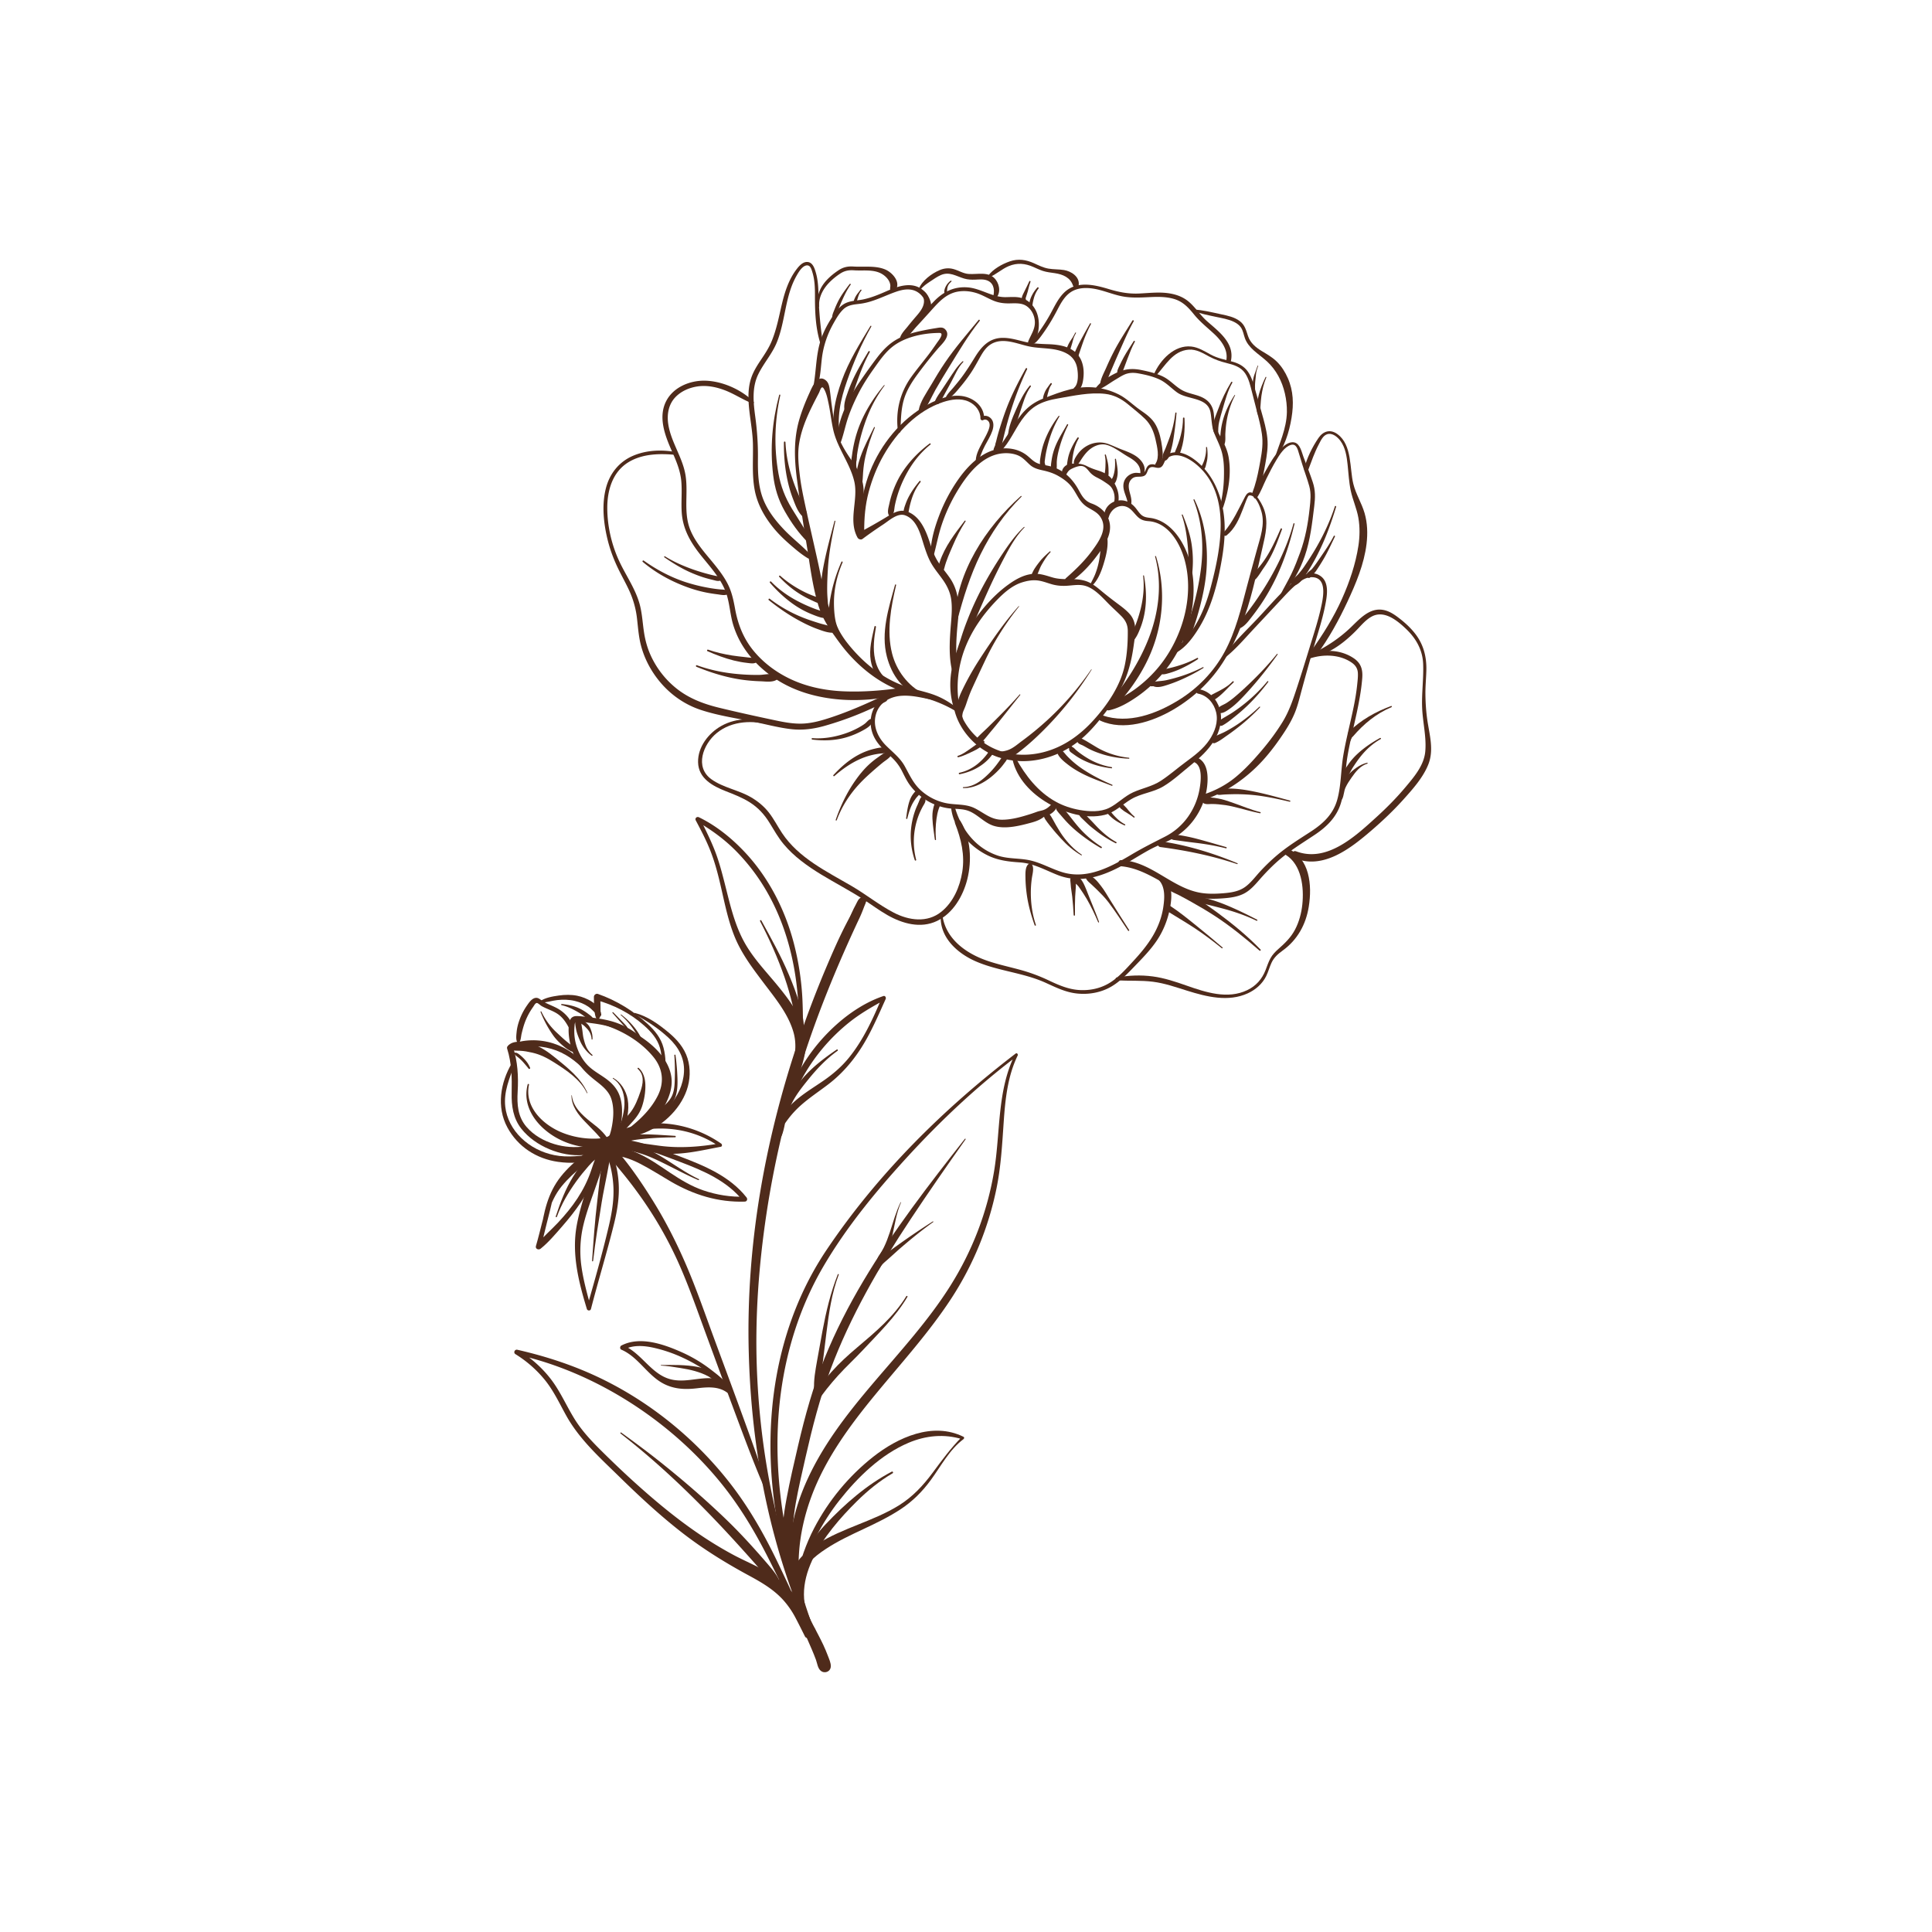 <svg xmlns="http://www.w3.org/2000/svg" xml:space="preserve" x="0" y="0" version="1.1" viewBox="0 0 500 500"><style>path{fill:#4f2b1b}</style><g id="OBJECTS"><g><g><path d="M255.132 193.837c-8.016-5.747-8.721-17.174-5.516-25.764 1.83-4.903 4.829-9.126 8.462-12.86 1.796-1.845 3.927-3.715 6.429-4.493 1.176-.366 2.343-.603 3.581-.536 1.43.077 2.738.625 4.099 1.018 1.228.354 2.441.464 3.714.406 1.527-.07 3.128-.407 4.642-.07 2.704.603 4.836 3.229 6.721 5.087.962.948 1.976 1.846 2.923 2.81 1.126 1.145 1.67 2.261 1.681 3.867.019 2.92-.17 5.98-.771 8.838-1.117 5.311-4.458 10.205-8.039 14.177-3.539 3.926-7.823 7.018-12.999 8.342-5.243 1.341-10.89.718-15.395-2.397-4.365-3.018-7.059-7.914-7.358-13.203-.021-.374-.52-.354-.567 0-.654 4.905 1.738 9.688 5.251 13.003 3.802 3.587 8.94 5.23 14.125 4.878 5.484-.373 10.581-2.741 14.592-6.46 2.215-2.053 4.146-4.437 5.942-6.858 1.758-2.369 3.314-4.909 4.462-7.632 1.205-2.859 1.863-5.881 2.289-8.943.39-2.804 1.019-5.798-1.018-8.124-1.006-1.149-2.343-2.09-3.559-3.005a93.63 93.63 0 0 1-4.034-3.183c-.974-.819-2.01-1.62-3.185-2.13-1.293-.562-2.802-.723-4.202-.727-1.687-.004-3.285.054-4.926-.411-1.396-.396-2.758-.908-4.225-.963-2.756-.103-5.231 1.286-7.392 2.859-4.423 3.22-8.112 7.844-10.922 12.502-2.77 4.59-4.42 9.94-3.908 15.332.451 4.757 2.744 9.525 6.233 12.815a17.029 17.029 0 0 0 2.723 2.08c.163.103.3-.146.147-.255z"/></g><g><path d="M263.63 156.882c-3.809 4.255-7.029 8.992-10.134 13.773a70.082 70.082 0 0 0-4.272 7.544c-.627 1.29-1.287 2.681-1.432 4.123-.131 1.305.298 2.892.759 4.105.091.241.494.231.481-.065-.035-.801-.022-1.616.297-2.36.25-.583.499-1.145.701-1.75.455-1.366.923-2.701 1.52-4.013a570.631 570.631 0 0 1 3.426-7.358c2.346-4.97 5.305-9.624 8.746-13.908.05-.064-.035-.154-.092-.091z"/></g><g><path d="M282.408 173.254a75.846 75.846 0 0 1-11.263 13.026 79.296 79.296 0 0 1-6.662 5.486c-1.068.784-2.175 1.778-3.416 2.271-1.602.636-3.265.544-4.928.248-.355-.063-.657.467-.268.636 1.377.596 2.998 1.431 4.538 1.308 1.463-.117 2.667-1.102 3.772-1.973 2.442-1.923 4.725-4.073 6.888-6.302 4.343-4.474 8.135-9.354 11.438-14.641.041-.064-.057-.12-.099-.059z"/></g><g><path d="M263.887 179.725c-1.741 1.993-3.547 3.88-5.414 5.75-.905.906-1.821 1.799-2.731 2.7-.959.95-2.005 1.844-2.915 2.839-.708.774.41 1.908 1.156 1.157.924-.93 1.737-2.009 2.583-3.011a151.053 151.053 0 0 0 2.514-3.076c1.655-2.066 3.288-4.151 4.952-6.213.082-.102-.057-.248-.145-.146z"/></g><g><path d="M247.942 183.43c-1.733-1.38-3.632-2.587-5.697-3.41-2.309-.92-4.769-1.38-7.136-2.117-4.245-1.321-8.084-3.692-11.356-6.681a40.045 40.045 0 0 1-4.508-4.871c-1.481-1.89-2.521-3.813-3.459-6.008-.936-2.192-1.747-4.378-2.333-6.695-.638-2.521-1.1-5.087-1.657-7.627-1.091-4.976-2.262-9.936-3.333-14.916-.569-2.644-1.136-5.304-1.461-7.991-.321-2.654-.613-5.417-.225-8.078.698-4.793 2.978-9.148 5.185-13.394.158-.305.384-1.126.685-1.34.3-.214.538.248.698.536.573 1.035.83 2.379 1.075 3.525.489 2.285.713 4.618 1.23 6.903 1.07 4.723 4.258 8.518 5.408 13.207 1.181 4.816-1.649 10.102.879 14.669.226.408.879.632 1.279.336a106.96 106.96 0 0 1 5.304-3.713c1.57-1.021 3.766-3.128 5.764-2.381 3.158 1.181 3.988 5.16 4.908 7.983.47 1.442.97 2.892 1.702 4.225.873 1.59 2.067 2.968 3.108 4.446 1.12 1.59 1.93 3.266 2.183 5.212.253 1.947.102 3.932-.057 5.88-.378 4.622-.782 9.678.753 14.121.139.402.728.338.746-.101.048-1.15.088-2.242 0-3.39a52.668 52.668 0 0 1-.151-3.81c-.008-2.222.159-4.428.38-6.637.42-4.196.435-8.145-2.04-11.75-1.152-1.677-2.548-3.188-3.525-4.983-.794-1.459-1.281-3.057-1.807-4.625-.972-2.901-2.429-6.245-5.467-7.476-2.142-.868-3.929.33-5.723 1.411a132.713 132.713 0 0 1-7.021 3.972l1.374.559c-1.667-4.561.762-9.371-.51-14.019-.577-2.111-1.887-3.996-3.106-5.783-1.372-2.012-2.629-4.161-3.378-6.488-.752-2.337-1.055-4.81-1.4-7.234-.175-1.228-.285-2.465-.461-3.693-.14-.975-.249-2.077-1.058-2.753-2.165-1.812-3.606 1.833-4.25 3.249-1.012 2.224-1.927 4.488-2.615 6.836-1.496 5.11-1.311 10.267-.619 15.494a521.48 521.48 0 0 0 2.452 16.595c.875 5.29 1.492 10.735 3.036 15.883.718 2.395 1.821 4.542 3.233 6.587 1.358 1.966 2.72 3.923 4.286 5.731 3.322 3.835 7.4 7.15 12.05 9.231 2.592 1.16 5.323 1.778 8.041 2.556 2.836.812 5.558 1.946 8.078 3.486.402.243.9-.363.516-.669z"/></g><g><path d="M231.639 151.344c-1.66 6.027-3.731 12.343-2.112 18.611 1.21 4.686 4.252 9.307 9.286 10.177.32.055.574-.395.238-.565-4.093-2.072-7.068-6.044-8.183-10.447-1.464-5.784-.282-12.014 1.044-17.7.041-.178-.225-.252-.273-.076z"/></g><g><path d="M217.772 145.392a40.176 40.176 0 0 0-3.135 11.073c-.366 2.708-.628 7.116 2.335 8.552.307.149.791-.105.643-.494-.492-1.292-1.104-2.53-1.384-3.896-.3-1.466-.394-3.031-.404-4.523-.024-3.595.805-7.255 2.234-10.543.085-.195-.201-.367-.289-.169z"/></g><g><path d="M241.48 144.327c.82-2.848 1.304-5.771 2.259-8.591a43.489 43.489 0 0 1 3.678-8.093c2.659-4.525 6.639-9.999 12.382-10.342 1.133-.068 2.276.054 3.35.434 1.466.52 2.265 1.544 3.372 2.549.955.866 2.12 1.178 3.35 1.448 1.413.309 2.747.722 4.01 1.444 1.043.597 2.038 1.275 2.875 2.146 1.003 1.044 1.627 2.332 2.381 3.55.627 1.013 1.382 1.844 2.408 2.462 1.27.765 2.505 1.274 3.326 2.592 1.842 2.957-.46 6.173-2.212 8.569-1.952 2.669-4.315 4.947-6.788 7.124-.637.561.2 1.661.913 1.183 2.583-1.73 4.801-3.968 6.688-6.429 1.777-2.317 4.027-5.294 3.793-8.384-.208-2.737-2.229-4.786-4.716-5.67-1.723-.612-2.474-1.809-3.304-3.355-.671-1.249-1.482-2.418-2.482-3.429a10.98 10.98 0 0 0-3.512-2.39c-1.346-.578-2.751-.709-4.156-1.062-1.622-.407-2.382-1.585-3.677-2.492a8.661 8.661 0 0 0-3.662-1.444c-5.921-.903-10.604 3.435-13.751 7.918a42.845 42.845 0 0 0-4.984 9.441c-1.258 3.322-2.363 7.148-2.157 10.734.017.351.515.44.616.087z"/></g><g><path d="M264.195 128.378c-9.143 8.176-16.592 19.584-17.197 32.125-.02.424.627.503.734.099 1.546-5.863 3.365-11.715 6.042-17.167 2.686-5.47 6.232-10.621 10.585-14.894.107-.104-.054-.262-.164-.163z"/></g><g><path d="M264.996 136.387c-2.263 2.105-4.05 4.68-5.752 7.243a102.883 102.883 0 0 0-4.933 8.242 78.82 78.82 0 0 0-3.954 8.603 64.79 64.79 0 0 0-1.626 4.611c-.474 1.547-1.128 3.096-1.349 4.703-.084.61.752 1.124 1.094.461.718-1.39 1.112-2.927 1.693-4.378.562-1.404 1.149-2.798 1.723-4.197 1.21-2.949 2.503-5.866 3.813-8.77a156.376 156.376 0 0 1 4.146-8.483c1.487-2.825 3.017-5.611 5.271-7.908.083-.083-.042-.206-.126-.127z"/></g><g><path d="M271.684 142.709c-1 .892-2.034 1.821-2.832 2.904-.391.53-.814 1.058-1.153 1.622-.18.3-.342.604-.486.923-.156.345-.374.723-.347 1.113.036.532.669.847 1.076.446.268-.264.365-.639.503-.979.116-.288.237-.574.353-.862.244-.605.474-1.196.802-1.762.668-1.157 1.329-2.26 2.267-3.222.116-.12-.06-.293-.183-.183z"/></g><g><path d="M249.657 134.778c-2.49 3.252-5.156 6.686-6.443 10.629-.234.719-.726 2.044-.101 2.697.677.708 1.152-.547 1.268-1.028.493-2.035 1.396-3.981 2.22-5.903.929-2.168 1.99-4.288 3.29-6.258.098-.149-.131-.271-.234-.137z"/></g><g><path d="M282.124 152.001c1.832-1.358 2.797-3.813 3.453-5.938.755-2.442 1.445-5.24.839-7.781-.062-.259-.481-.339-.6-.078-1.02 2.236-.943 4.793-1.435 7.171a19.47 19.47 0 0 1-.943 3.208c-.436 1.101-1.052 2.123-1.526 3.207-.053.122.072.314.212.211z"/></g><g><path d="M286.935 133.891c.652-2.542 3.49-3.945 5.65-2.09.76.653 1.311 1.513 2.079 2.158.802.673 1.598.842 2.621.922 5.105.396 8.139 5.704 9.331 10.156 2.586 9.652-.847 20.794-7.286 28.203a33.399 33.399 0 0 1-5.973 5.392c-2.19 1.543-4.575 2.652-6.854 4.035-.632.383-.209 1.314.491 1.165 2.613-.556 5.147-2.043 7.324-3.555a34.25 34.25 0 0 0 5.902-5.208 33.668 33.668 0 0 0 7.768-14.854c1.232-5.273 1.331-10.97-.434-16.137-1.525-4.464-4.852-9.393-9.903-10.047-1.01-.131-1.74-.224-2.477-.976-.47-.48-.836-1.053-1.259-1.573-.771-.949-1.729-1.66-2.949-1.909-2.617-.533-5.361 1.363-5.171 4.163.044.627.969.819 1.14.155z"/></g><g><path d="M298.939 144.049c1.89 7.006.943 14.533-1.685 21.228-1.205 3.07-2.724 6.01-4.468 8.807-.866 1.388-1.807 2.724-2.763 4.051-.807 1.122-2.305 2.507-2.485 3.909-.051.399.422.666.758.577.799-.21 1.332-.916 1.875-1.505.552-.6 1.065-1.236 1.571-1.875a45.85 45.85 0 0 0 2.957-4.241c1.827-2.937 3.327-6.102 4.35-9.409 2.176-7.037 2.297-14.553.125-21.607-.045-.15-.276-.088-.235.065z"/></g><g><path d="M295.838 149.021c.349 2.931.046 5.812-.662 8.669a36.196 36.196 0 0 1-1.303 4.09c-.496 1.311-1.27 2.568-1.536 3.955a.396.396 0 0 0 .656.382c1.096-.936 1.656-2.378 2.168-3.686.577-1.474.952-3.001 1.18-4.567.427-2.936.239-5.961-.275-8.873-.023-.128-.244-.1-.228.03z"/></g><g><path d="M292.633 130.923c.334-1.068.144-2.014-.146-3.066-.364-1.316-.733-2.756.341-3.849.982-.999 2.097-.384 3.217-.832 1.079-.432.752-2.05 1.893-2.277.793-.158 1.595.427 2.387.071.887-.398.908-1.664 1.637-2.281 2.403-2.035 5.799-.063 7.781 1.622 8.998 7.65 6.23 21.715 3.604 31.625-.832 3.138-1.921 6.232-3.513 9.07a26.52 26.52 0 0 1-2.566 3.81c-.929 1.137-2.007 2.128-2.987 3.216-.307.34.086.918.507.657 2.328-1.44 4.116-3.921 5.527-6.223 1.566-2.555 2.742-5.336 3.654-8.186 1.018-3.18 1.727-6.454 2.279-9.745.556-3.316.872-6.663.608-10.024-.42-5.351-2.379-10.773-6.409-14.464-1.776-1.627-4.218-3.265-6.748-2.949-1.084.136-2.143.65-2.834 1.51-.28.348-.59 1.453-.942 1.633-.416.213-1.185-.08-1.63-.088-1.181-.022-1.466.658-1.861 1.614-.443 1.074-1.741.524-2.632.613a3.483 3.483 0 0 0-1.599.589c-1.077.733-1.583 1.891-1.455 3.18.159 1.604 1.175 3.033 1.117 4.668-.017.456.641.519.77.106z"/></g><g><path d="M308.877 129.389c2.331 5.835 2.704 12.248 1.847 18.43a67.107 67.107 0 0 1-2.015 9.48 138.46 138.46 0 0 1-1.373 4.463c-.493 1.51-1.198 3.029-1.279 4.631-.03.601.723.664 1.02.276.971-1.268 1.396-2.958 1.904-4.454a72.466 72.466 0 0 0 1.472-4.839c.852-3.236 1.544-6.562 1.784-9.905.444-6.216-.388-12.538-3.112-18.186-.066-.136-.305-.039-.248.104z"/></g><g><path d="M305.845 133.301c.915 2.627 1.288 5.265 1.549 8.024.124 1.309.162 2.624.152 3.938a32.389 32.389 0 0 1-.074 1.971c-.04.594-.165 1.179.167 1.706.11.174.355.216.506.065.442-.444.447-1.034.49-1.631.047-.656.075-1.313.082-1.971a29.478 29.478 0 0 0-.279-4.219c-.361-2.717-1.315-5.422-2.345-7.953-.061-.148-.304-.09-.248.07z"/></g><g><path d="M253.031 119.909c.591-1.559 1.077-3.094 1.872-4.578.672-1.253 1.449-2.492 1.915-3.843.362-1.05.464-2.331-.36-3.197-.654-.688-1.656-.92-2.477-.405l.719.413c.012-3.449-3.169-5.692-6.368-5.875-3.837-.22-7.825 1.8-10.899 3.921-6.283 4.335-11.009 11.089-13.219 18.372-1.238 4.081-1.859 8.575-1.523 12.836.048.611.969.63.966 0-.018-3.474.261-6.85 1.157-10.218.881-3.313 2.16-6.543 3.862-9.521 3.419-5.98 8.726-11.568 15.412-13.765 2.094-.688 4.553-1.071 6.629-.109 1.715.794 3.045 2.416 3.025 4.359-.004.357.411.603.719.413.596-.368 1.319.063 1.556.669.264.673-.016 1.496-.271 2.122-.426 1.046-1.006 2.031-1.532 3.029-.859 1.631-1.906 3.481-1.646 5.377.039.259.391.19.463 0z"/></g><g><path d="M240.612 114.771c-2.907 2.169-5.537 4.878-7.433 7.982-.951 1.557-1.718 3.269-2.304 4.996-.301.885-.54 1.793-.736 2.707-.179.837-.521 1.878-.192 2.704.182.458.734.548 1.024.134.476-.68.453-1.644.612-2.44.164-.827.371-1.643.611-2.451a29.997 29.997 0 0 1 2.023-5.044c1.634-3.227 3.772-6.052 6.599-8.325.145-.118-.052-.377-.204-.263z"/></g><g><path d="M237.974 124.501c-.968 1.158-1.887 2.414-2.616 3.738a14.404 14.404 0 0 0-.939 2.044c-.259.716-.599 1.578-.573 2.349.024.718.954.787 1.197.162.129-.33.164-.719.237-1.067.075-.358.146-.716.236-1.07a22.93 22.93 0 0 1 .598-2.025c.502-1.417 1.176-2.699 2.115-3.875.143-.18-.104-.436-.255-.256z"/></g><g><path d="M233.038 111.653c.105-2.681.1-5.371.811-7.982.701-2.576 2.128-4.804 3.699-6.931 1.664-2.253 3.4-4.459 5.232-6.577 1.009-1.166 3.491-3.32 1.792-4.969-.644-.625-1.498-.404-2.294-.28a72.345 72.345 0 0 0-3.613.66c-2.316.479-4.58 1.117-6.646 2.299-2.03 1.161-3.613 2.83-5.022 4.674-1.611 2.108-3.149 4.291-4.646 6.481-1.575 2.306-2.973 4.768-4.009 7.366-.998 2.502-1.798 5.235-1.579 7.951a.427.427 0 0 0 .835.113c.77-2.131 1.189-4.368 1.927-6.51.733-2.128 1.639-4.169 2.665-6.171 1.144-2.23 2.489-4.303 3.94-6.343 1.373-1.931 2.731-3.939 4.56-5.475 3.289-2.762 8.215-3.773 12.425-3.797 1.411-.008-.293 2.074-.616 2.541-.748 1.083-1.498 2.167-2.3 3.211-1.453 1.891-2.987 3.729-4.379 5.666-2.984 4.154-4.113 9.1-3.414 14.16.051.371.619.259.632-.087z"/></g><g><path d="M228.794 99.684c-2.459 2.938-4.6 6.227-6.089 9.765a30.456 30.456 0 0 0-1.672 5.308 36.848 36.848 0 0 0-.526 3.004c-.109.812-.334 1.666.02 2.43.156.338.626.263.801 0 .424-.638.354-1.516.449-2.258a34.44 34.44 0 0 1 .487-2.837 48.047 48.047 0 0 1 1.5-5.384c1.21-3.578 2.888-6.907 5.164-9.926.054-.076-.073-.175-.134-.102z"/></g><g><path d="M221.514 118.083c-.075.151-.142.304-.227.451-.073.126-.154.257-.204.394a4.031 4.031 0 0 0-.211 1.001c-.029.32-.023.645.004.965.029.353.064.714.36.948.1.079.278.096.344-.044.141-.299.103-.552.059-.872a5.817 5.817 0 0 1-.046-.933c.008-.3.004-.596.036-.895.016-.146.004-.292.006-.439.003-.171.038-.327.079-.492.029-.116-.143-.199-.2-.084z"/></g><g><path d="M226.202 110.572c-1.217 2.483-2.56 4.925-3.468 7.544-.821 2.371-1.687 5.418-.427 7.782.153.286.618.222.694-.091.294-1.206.284-2.41.377-3.639.102-1.347.285-2.682.584-4 .586-2.578 1.441-5.068 2.452-7.507.05-.121-.154-.207-.212-.089z"/></g><g><path d="M215.966 134.844c-1.087 4.151-2.246 8.297-2.998 12.526a32.372 32.372 0 0 0-.495 6.058c.024 2.001.108 4.052 1.052 5.855.201.383.707.16.744-.201.199-1.949-.147-3.896-.186-5.849-.04-2.027.056-4.06.18-6.083.254-4.131 1.055-8.205 1.926-12.244.032-.145-.185-.207-.223-.062z"/></g><g><path d="M226.314 162.153c-.649 2.906-1.462 5.845-.958 8.839.353 2.096 1.543 4.98 3.84 5.547.201.05.428-.186.291-.378-.592-.833-1.292-1.582-1.834-2.456-.595-.96-.964-2.024-1.202-3.125-.591-2.729-.229-5.607.247-8.32.044-.25-.328-.361-.384-.107z"/></g><g><path d="M275.926 122.849c.373-.677.626-1.127 1.35-1.49.73-.366 1.732-.79 2.566-.761.951.033 1.558.826 2.108 1.495.509.619 1.162 1.093 1.876 1.452.707.356 1.384.725 2.039 1.172.589.402 1.298.824 1.731 1.399.482.639.755 1.472.834 2.263.041.416.035.845-.037 1.257-.066.38-.236.676-.094 1.053.081.216.305.329.52.212.74-.405.722-1.9.665-2.63-.077-.975-.383-1.859-.816-2.727-.437-.874-.882-1.692-1.643-2.329-.812-.68-1.816-1.126-2.821-1.439-1.024-.319-1.933-.646-2.889-1.133a5.669 5.669 0 0 0-2.613-.649c-.992-.006-2.058-.087-2.907.524-.696.501-1.281 1.517-.737 2.331.202.302.676.347.868 0z"/></g><g><path d="M278.365 120.48c.691-.193 1.041-.915 1.407-1.48.463-.714.952-1.406 1.539-2.025 1.343-1.418 3.373-2.412 5.338-1.77 1.92.627 3.607 2.024 5.349 3.02 1.727.987 3.3 2.155 3.12 4.362-.035.43.626.601.816.221.99-1.981-.565-3.921-2.21-4.933-1.042-.641-2.207-1.084-3.348-1.515-1.18-.446-2.319-.992-3.496-1.437-1.938-.733-4.068-.462-5.828.611a7.499 7.499 0 0 0-2.228 2.117c-.507.724-1.219 1.799-.786 2.696.054.113.21.165.327.133z"/></g><g><path d="M285.918 117.8c.097.454.17.9.185 1.365.014.459-.006.915-.015 1.373-.009.444-.039.887-.09 1.328a14.79 14.79 0 0 1-.092.632c-.04.249-.112.515-.024.758.14.383.589.426.824.108.263-.356.188-1.021.187-1.447a13.656 13.656 0 0 0-.076-1.43c-.102-.932-.367-1.864-.613-2.766-.051-.184-.326-.106-.286.079z"/></g><g><path d="M288.545 118.858c.064 1.017.069 2.032-.113 3.04a8.22 8.22 0 0 1-.358 1.409c-.175.473-.492.868-.679 1.332-.23.571.592.948.979.57.391-.381.583-1.009.706-1.528a6.261 6.261 0 0 0 .173-1.625c-.034-1.086-.259-2.166-.443-3.234-.025-.15-.275-.116-.265.036z"/></g><g><path d="M258.969 116.809c2.314-2.286 3.587-5.522 5.468-8.146.982-1.37 2.137-2.661 3.571-3.569 1.759-1.115 3.799-1.642 5.832-1.988 3.928-.669 8.197-1.639 12.2-1.173 2.187.255 4.135 1.253 5.816 2.641 1.484 1.226 3.058 2.46 4.443 3.796 1.531 1.476 2.316 3.389 2.767 5.434.396 1.791 1.092 4.516-.003 6.166-.335.505.454 1.131.85.655 1.205-1.451 1.091-3.129.845-4.898-.27-1.949-.662-3.916-1.599-5.666-.968-1.809-2.453-2.825-4.096-3.964-1.882-1.305-3.487-3.001-5.555-4.029-3.929-1.953-8.23-2.349-12.476-1.322-2.312.559-4.603 1.458-6.824 2.309-1.81.693-3.411 1.642-4.788 3.017-1.405 1.402-2.508 3.079-3.557 4.754-1.157 1.847-2.377 3.644-3.562 5.469-.266.409.33.848.668.514z"/></g><g><path d="M273.96 107.665c-1.619 2.125-2.93 4.463-3.808 6.989-.429 1.233-.707 2.533-.907 3.822-.108.694-.441 2.692.924 2.291.321-.094.408-.419.285-.7-.164-.373-.059-.819-.012-1.209.063-.524.146-1.046.243-1.564a34.08 34.08 0 0 1 .806-3.29c.64-2.176 1.52-4.264 2.68-6.215.083-.14-.119-.246-.211-.124z"/></g><g><path d="M276.145 109.849c-1.084 1.958-2.323 3.828-3.127 5.928a15.627 15.627 0 0 0-.861 3.295c-.143.962-.397 2.317.213 3.147.197.268.669.363.845 0 .424-.877.213-2.005.295-2.964.091-1.076.328-2.134.61-3.174a32.444 32.444 0 0 1 2.303-6.069c.092-.185-.177-.346-.278-.163z"/></g><g><path d="M278.833 113.285c-.77 1.123-1.437 2.326-1.93 3.597a11.44 11.44 0 0 0-.551 1.948 16.7 16.7 0 0 0-.169 1.068c-.048.376-.116.736.099 1.074.247.388.74.351.994 0 .225-.312.171-.708.184-1.074.01-.304.03-.607.06-.91.061-.622.172-1.242.298-1.854.265-1.289.696-2.511 1.349-3.654.125-.218-.195-.398-.334-.195z"/></g><g><path d="M283.83 101.051c1.747-.642 3.282-1.871 4.877-2.815.736-.436 1.451-.916 2.233-1.269 1.213-.548 2.417-.559 3.707-.325 1.85.336 3.802.79 5.505 1.602 1.723.821 2.95 2.212 4.473 3.312 2.711 1.959 7.971 1.163 8.671 5.24.316 1.841.245 3.54.951 5.315.673 1.692 1.542 3.273 1.999 5.047.565 2.191.558 4.469.495 6.714a33.157 33.157 0 0 1-.996 7.117c-.137.542.657.754.832.229 1.355-4.065 2.12-8.537 1.404-12.813-.358-2.14-1.291-3.893-2.327-5.767-.479-.868-.944-1.751-1.185-2.72-.246-.989-.225-2.003-.357-3.006-.232-1.75-1.125-3.079-2.682-3.919-1.678-.905-3.638-1.047-5.324-1.919-1.863-.965-3.196-2.674-5.095-3.606-1.744-.856-3.659-1.291-5.549-1.686-2.33-.487-4.338-.34-6.505.693-1.939.924-4.24 2.318-5.491 4.103-.157.223.105.568.364.473z"/></g><g><path d="M306.157 108.237c.005 2.968-.839 5.859-2.013 8.563-.383.882.875 1.423 1.221.515 1.102-2.893 1.326-6.01 1.179-9.078-.012-.247-.387-.25-.387 0z"/></g><g><path d="M304.171 106.902a28.133 28.133 0 0 1-1.389 6.074c-.339.96-.712 1.907-1.071 2.86-.321.853-.99 1.906-.832 2.826.069.399.663.655.993.404.792-.601.996-1.915 1.256-2.84.285-1.016.475-2.051.63-3.094.307-2.07.56-4.143.721-6.23.017-.201-.285-.194-.308 0z"/></g><g><path d="M312.124 115.813c.073 1.054-.105 2.04-.394 3.05a7.593 7.593 0 0 1-.558 1.407c-.118.228-.291.5-.291.765 0 .233.134.476.383.494.561.041.749-.76.842-1.172.113-.5.259-.988.328-1.499.137-1.002.084-2.046-.04-3.046-.02-.167-.282-.176-.27.001z"/></g><g><path d="M317.46 138.543c2.133-1.722 3.228-4.239 4.187-6.738.237-.618.469-1.239.708-1.857.145-.376.283-.762.467-1.121.068-.133.214-.486.345-.553.348-.179.892.02 1.159.219 1.092.811 1.815 2.748 2.159 3.996.906 3.286-.322 6.574-1.185 9.733-.863 3.161-1.741 6.317-2.576 9.486-1.517 5.758-2.942 11.73-5.796 16.995-2.786 5.141-6.924 9.416-11.896 12.484-5.771 3.562-12.975 6.254-19.678 3.964-.79-.27-1.352 1.016-.576 1.365 6.03 2.714 13.418.322 18.811-2.837 5.451-3.193 10.038-7.554 13.339-12.951 3.477-5.684 5.704-11.984 7.333-18.413.903-3.561 1.678-7.152 2.502-10.732.754-3.275 1.547-6.506.364-9.785-.569-1.576-3.176-6.531-4.878-3.307-1.7 3.22-3.125 6.52-5.545 9.295-.459.527.225 1.185.756.757z"/></g><g><path d="M311.307 172.667a38.232 38.232 0 0 1-6.286 2.53 43.68 43.68 0 0 1-3.146.827c-1.091.244-2.208.222-3.29.453-.632.135-.501.961 0 1.155 1.036.402 2.279.022 3.292-.296a37.523 37.523 0 0 0 3.334-1.235 45.949 45.949 0 0 0 6.219-3.223c.135-.083.017-.282-.123-.211z"/></g><g><path d="M309.807 170.286c-2.545 1.387-5.34 2.259-8.172 2.847-.444.092-1.415.235-1.379.874.038.679 1.057.519 1.475.415a21.964 21.964 0 0 0 3.979-1.41 33.956 33.956 0 0 0 4.285-2.404c.201-.131.025-.438-.188-.322z"/></g><g><path d="m299.244 176.945-.905-.087c-.163-.016-.342-.033-.503.003-.052.012-.122.024-.157.069-.018.012-.015.012.009.002l-.06.024c-.084.034-.172.06-.234.131a.205.205 0 0 0 0 .282c.062.07.15.097.234.131.014.006.082.047.04.017a.416.416 0 0 0 .169.078c.166.03.337.019.503.003l.905-.087c.147-.014.291-.12.283-.283-.008-.165-.126-.268-.284-.283z"/></g><g><path d="M262.044 196.595c1.133 4.936 4.887 8.769 9.16 11.27 4.214 2.467 9.828 4.237 14.718 3.017 2.656-.662 4.521-2.692 6.808-4.045 2.599-1.538 5.726-1.759 8.332-3.316 2.541-1.517 4.812-3.658 7.116-5.508 2.297-1.845 4.503-3.838 6.048-6.376 1.463-2.402 2.272-5.407 1.445-8.172-.749-2.505-2.691-4.625-5.326-5.088-.736-.129-1.055.992-.312 1.13 2.414.449 4.139 2.493 4.699 4.822.603 2.508-.353 5.09-1.744 7.162-1.566 2.333-3.892 4.077-6.127 5.722-2.161 1.59-4.196 3.393-6.442 4.861-2.22 1.451-4.784 1.902-7.168 2.978-2.292 1.035-4.007 2.969-6.262 4.056-2.258 1.089-5.085.943-7.501.522-2.189-.382-4.367-1.093-6.309-2.18-4.567-2.554-7.785-6.706-10.276-11.218-.264-.477-.975-.145-.859.363z"/></g><g><path d="M287.85 203.105c-2.482-1.071-4.865-2.256-7.14-3.723a24.929 24.929 0 0 1-3.173-2.391c-.47-.422-.924-.86-1.363-1.315-.476-.494-.876-1.117-1.435-1.511-.488-.344-1.283.236-1.054.81.481 1.202 1.823 2.23 2.826 3.003 1.09.839 2.275 1.552 3.495 2.185 2.47 1.281 5.15 2.184 7.739 3.19.143.055.246-.187.105-.248z"/></g><g><path d="M287.69 198.532c-1.985-.317-3.866-.995-5.629-1.959a23.211 23.211 0 0 1-2.413-1.549 14.144 14.144 0 0 1-1.173-.925c-.361-.324-.714-.822-1.248-.762-.29.033-.542.221-.541.541.002.567.455.825.874 1.125.422.302.845.604 1.282.885.886.568 1.839 1.029 2.81 1.432 1.91.793 3.946 1.266 5.996 1.516.172.021.214-.276.042-.304z"/></g><g><path d="M292.156 196.102a20.957 20.957 0 0 1-6.92-1.946c-1.033-.49-1.984-1.104-2.961-1.691-.498-.299-.992-.607-1.503-.884-.492-.266-1.008-.636-1.573-.417-.371.144-.515.487-.346.851.251.54.897.664 1.396.921.551.285 1.079.614 1.63.898 1.049.541 2.18.962 3.303 1.324 2.248.724 4.618 1.092 6.975 1.189.159.006.153-.23-.001-.245z"/></g><g><path d="M277.948 193.967a3.596 3.596 0 0 0-.254-.392c-.034-.046-.07-.092-.106-.138l-.037-.047c-.018-.023-.051-.037.001.003-.034-.026-.091-.121-.111-.146a3.351 3.351 0 0 0-.074-.093c-.049-.06-.098-.125-.157-.175-.079-.068-.169-.125-.257-.181a1.624 1.624 0 0 0-.208-.116.62.62 0 0 0-.286-.077 1.05 1.05 0 0 0-.195.023c-.244.055-.325.341-.221.543a.682.682 0 0 0 .257.273c.065.039.131.074.196.112.065.038.127.082.192.118.042.024.091.04.135.058.052.021-.026-.012-.037-.016.037.013.073.032.108.049.132.062.255.132.373.218l.047.035c.044.032-.021-.018.007.005l.083.068c.061.051.12.104.177.158.193.178.498-.049.367-.282z"/></g><g><path d="M242.998 180.852c-4.648-1.726-12.179-3.503-15.898.998-1.712 2.072-2.179 4.892-1.439 7.452.833 2.881 2.97 4.677 5.061 6.66 1.107 1.05 1.992 2.18 2.686 3.541.661 1.296 1.256 2.597 2.132 3.768a15.268 15.268 0 0 0 5.96 4.76c1.175.525 2.408.909 3.68 1.111 1.563.249 3.19.12 4.731.49 2.76.663 4.534 3.22 7.222 4.079 3.033.968 6.785-.003 9.766-.812 1.406-.381 2.621-.866 3.689-1.865.997-.933 2.031-1.826 2.654-3.062.182-.36-.313-.818-.597-.46-.699.882-1.488 1.712-2.567 2.105-.539.196-1.106.259-1.648.451-.561.198-1.116.406-1.684.585-2.385.753-5.035 1.525-7.549 1.489-2.794-.04-4.562-1.783-6.915-2.964-2.433-1.222-5.11-.795-7.689-1.377a13.937 13.937 0 0 1-6.233-3.22c-2.004-1.804-2.95-4.019-4.229-6.321-1.209-2.176-3.163-3.626-4.883-5.365-2.026-2.047-3.337-4.86-2.623-7.775.77-3.146 3.502-4.808 6.587-5.041 3.288-.248 6.429.814 9.639 1.306.35.055.486-.407.147-.533z"/></g><g><path d="M249.303 203.944c2.352.087 4.648-1.003 6.518-2.351.985-.71 1.894-1.545 2.727-2.425a15.63 15.63 0 0 0 1.246-1.484c.36-.489.862-1.044.965-1.657.076-.452-.412-1.018-.88-.676-.473.345-.731.861-1.062 1.333a44.67 44.67 0 0 1-.988 1.346 21.961 21.961 0 0 1-2.389 2.629c-1.724 1.634-3.68 2.988-6.137 3.054-.149.003-.149.226 0 .231z"/></g><g><path d="M248.376 200.369c1.761-.356 3.499-.994 5.023-1.95a12.472 12.472 0 0 0 2.098-1.633c.332-.325.651-.669.941-1.032.277-.347.653-.77.714-1.222.052-.384-.32-.81-.719-.553-.367.237-.571.627-.828.971a14.45 14.45 0 0 1-2.647 2.793c-1.379 1.099-2.958 1.889-4.684 2.253-.245.052-.141.422.102.373z"/></g><g><path d="M248.009 195.971c1.301-.3 2.561-.951 3.764-1.516.596-.28 1.164-.577 1.708-.948.536-.365 1.214-.802 1.295-1.504.021-.178-.17-.337-.335-.335-.614.008-1.126.532-1.592.87-.513.373-1.03.743-1.551 1.104-1.058.734-2.149 1.578-3.388 1.969-.229.073-.136.414.099.36z"/></g><g><path d="M265.737 211.941c.904-.142 1.81-.246 2.716-.375.861-.123 1.745-.219 2.569-.511.704-.25 1.335-.637 1.837-1.195.514-.571 1.005-1.311.591-2.058-.097-.176-.3-.193-.467-.122-.601.255-.814.84-1.241 1.299a4.056 4.056 0 0 1-1.544 1.034c-1.504.571-3.006 1.155-4.588 1.469-.304.06-.171.506.127.459z"/></g><g><path d="M246.158 209.146c.627 5.331 4.734 9.92 9.452 12.226 2.668 1.304 5.374 1.619 8.299 1.816 3.616.243 6.552 1.987 9.852 3.278 6.664 2.606 13.123-.295 18.882-3.713 1.563-.928 3.111-1.883 4.705-2.759 1.58-.869 3.238-1.538 4.864-2.309 2.626-1.245 4.909-3.064 6.657-5.391 1.925-2.562 3.164-5.595 3.534-8.779.309-2.655.211-6.322-2.684-7.508-.739-.303-1.264.945-.546 1.295 2.107 1.026 1.609 4.982 1.28 6.866a17.683 17.683 0 0 1-2.949 7.155 16.388 16.388 0 0 1-5.978 5.19c-2.895 1.475-5.758 2.903-8.555 4.565-5.373 3.194-11.496 6.59-17.931 4.68-2.799-.831-5.348-2.339-8.193-3.035-2.883-.706-5.874-.352-8.715-1.328-5.685-1.951-9.32-6.771-10.989-12.383-.153-.518-1.054-.45-.985.134z"/></g><g><path d="M288.886 217.916c-1.71-.917-3.215-2.193-4.592-3.551-.668-.659-1.284-1.368-1.941-2.037a94.751 94.751 0 0 1-1.034-1.07c-.34-.357-.658-.759-1.074-1.028-.527-.341-1.176.332-.855.855.259.421.66.749 1.011 1.091.355.346.712.691 1.073 1.031.723.683 1.516 1.288 2.302 1.897a30.484 30.484 0 0 0 4.935 3.113c.198.1.373-.195.175-.301z"/></g><g><path d="M285.078 219.15a26.748 26.748 0 0 1-5.477-4.576c-.819-.891-1.561-1.836-2.305-2.789-.389-.498-.776-.995-1.178-1.481-.443-.535-.86-1.135-1.367-1.609-.648-.607-1.797.183-1.274.983.382.584.888 1.098 1.34 1.629.431.506.868 1.002 1.324 1.486a29.778 29.778 0 0 0 2.792 2.582 43.97 43.97 0 0 0 5.957 4.097c.208.121.391-.195.188-.322z"/></g><g><path d="M279.94 221.18c-1.944-1.282-3.526-2.969-4.895-4.842-.661-.904-1.194-1.874-1.775-2.828-.3-.494-.533-1.018-.834-1.509-.298-.487-.556-1.057-.993-1.435-.55-.476-1.498-.032-1.275.742.17.589.585 1.077.931 1.574.347.498.765.949 1.138 1.431.71.917 1.509 1.782 2.287 2.642 1.545 1.708 3.309 3.252 5.311 4.403.117.067.215-.105.105-.178z"/></g><g><path d="M291.149 213.342a9.247 9.247 0 0 1-2.068-1.493c-.603-.582-1.175-1.188-1.663-1.871-.165-.231-.459-.32-.7-.134-.232.179-.24.499-.048.711.594.66 1.261 1.277 2.003 1.768.733.485 1.523.92 2.327 1.274.17.075.321-.163.149-.255z"/></g><g><path d="M293.596 211.332c-.257-.23-.532-.452-.764-.708a46.559 46.559 0 0 1-.692-.782c-.221-.254-.415-.542-.647-.785l-.36-.379-.084-.089-.076-.077c.021.034.008.019-.039-.048a.362.362 0 0 0-.069-.082.888.888 0 0 0-.196-.143c-.221-.118-.528-.103-.706.091-.171.186-.234.483-.091.706.081.127.194.232.283.294l.064.046.097.076c.157.123.315.246.474.368.277.214.594.381.889.571.288.187.578.371.869.553.301.188.577.419.863.629.139.106.315-.124.185-.241z"/></g><g><path d="M317.233 170.05c2.718-2.192 5.011-4.924 7.395-7.465 2.397-2.556 4.788-5.119 7.179-7.681 1.13-1.211 2.263-2.427 3.52-3.509 1.174-1.011 2.598-2.05 4.223-2.016 4.107.085 2.841 5.556 2.284 8.04-.762 3.399-1.859 6.734-2.883 10.061-1.043 3.392-2.086 6.781-3.194 10.153-1.056 3.215-2.084 6.391-3.876 9.287-1.579 2.551-3.389 4.986-5.331 7.271-2.085 2.454-4.264 4.85-6.748 6.908-2.524 2.091-5.509 3.642-8.633 4.611-.822.255-.465 1.56.356 1.292 5.816-1.904 11.191-5.707 15.294-10.215 2.116-2.325 4.01-4.915 5.721-7.549.949-1.461 1.807-2.984 2.487-4.59.721-1.704 1.165-3.494 1.64-5.277a579.13 579.13 0 0 1 3.201-11.426c1.058-3.664 2.302-7.306 3.047-11.052.481-2.417 1.253-6.121-1.163-7.813-2.53-1.771-5.498.129-7.444 1.837-3.157 2.772-5.932 6.056-8.807 9.113-2.949 3.136-6.214 6.163-8.705 9.684-.194.277.212.518.437.336z"/></g><g><path d="M330.472 169.251c-2.237 2.758-4.666 5.334-7.239 7.782-1.226 1.167-2.473 2.318-3.776 3.399a19.597 19.597 0 0 1-2.077 1.524c-.664.417-1.57.697-2.101 1.272-.454.492-.137 1.306.546 1.319.796.016 1.578-.526 2.216-.961a17.317 17.317 0 0 0 2.032-1.641c1.325-1.232 2.547-2.586 3.746-3.939 2.431-2.742 4.684-5.65 6.824-8.623.073-.1-.092-.229-.171-.132z"/></g><g><path d="M328.009 176.311a40.226 40.226 0 0 1-5.684 5.623 43.494 43.494 0 0 1-3.199 2.366c-1.136.763-2.366 1.382-3.498 2.144-.799.538-.1 1.764.759 1.299 1.203-.65 2.314-1.589 3.38-2.441a44.571 44.571 0 0 0 3.078-2.699c1.959-1.883 3.748-3.954 5.386-6.12.096-.127-.12-.296-.222-.172z"/></g><g><path d="M325.923 182.905a42.332 42.332 0 0 1-5.724 4.6 36.526 36.526 0 0 1-3.005 1.788c-1.088.584-2.299.972-3.345 1.626-.688.43-.245 1.71.581 1.377 1.145-.462 2.131-1.255 3.141-1.952a61.833 61.833 0 0 0 2.982-2.215 49.678 49.678 0 0 0 5.536-5.06c.1-.109-.058-.267-.166-.164z"/></g><g><path d="M319.007 176.356c-.406.381-.817.785-1.272 1.107-.456.323-.928.623-1.414.898-.476.27-.957.53-1.446.775-.238.119-.472.248-.709.371-.264.137-.592.272-.789.5-.155.18-.285.459-.185.701l.023.055c.146.355.448.576.848.482a.589.589 0 0 0 .239-.121c.026-.021.3-.33.236-.342.053.01-.367.337-.105.208.067-.033.135-.084.199-.126.268-.178.526-.379.779-.579.459-.364.893-.767 1.312-1.177.412-.403.821-.81 1.218-1.228.42-.442.884-.844 1.312-1.279.158-.159-.082-.398-.246-.245z"/></g><g><path d="M325.297 128.812c1.019-1.491 1.654-3.325 2.454-4.945.792-1.604 1.614-3.207 2.532-4.743.851-1.424 2.119-3.506 3.833-3.988 1.393-.392 1.742 1.207 2.043 2.194.298.98.595 1.961.896 2.94.571 1.86 1.275 3.69 1.789 5.566.528 1.931.299 3.814.088 5.772-.423 3.926-1.101 7.648-2.449 11.365-.671 1.851-1.395 3.711-2.238 5.49-.872 1.839-1.933 3.579-2.845 5.396-.055.109.079.221.172.133 2.817-2.672 4.875-6.487 6.126-10.127 1.414-4.115 1.898-8.561 2.428-12.858.27-2.19.325-4.1-.38-6.219-.73-2.195-1.568-4.352-2.399-6.511-.465-1.208-.861-3.476-2.404-3.782-1.443-.287-2.826.963-3.721 1.919-1.474 1.574-2.577 3.506-3.629 5.374-1.156 2.052-2.613 4.359-3.107 6.682-.107.499.525.761.811.342z"/></g><g><path d="M334.745 135.517c-1.347 4.949-3.469 9.625-6.007 14.073-1.233 2.16-2.597 4.251-4.02 6.289a74.537 74.537 0 0 1-2.368 3.169c-.704.902-1.493 1.767-1.908 2.844-.167.433.385.759.738.567 1.095-.596 1.902-1.687 2.657-2.656a66.396 66.396 0 0 0 2.184-2.962c1.488-2.144 2.782-4.4 3.938-6.739 2.278-4.607 3.86-9.521 5.06-14.51.041-.177-.226-.252-.274-.075z"/></g><g><path d="M331.433 136.837c-.982 2.251-1.998 4.492-3.25 6.609a26.462 26.462 0 0 1-2.095 3.03c-.683.857-1.58 1.793-1.852 2.876-.111.443.464.826.796.464.773-.843 1.372-1.923 2.033-2.861a26.472 26.472 0 0 0 1.921-3.17c1.121-2.182 1.948-4.503 2.798-6.799.078-.203-.263-.35-.351-.149z"/></g><g><path d="M339.081 170.383c3.458-1.118 7.619-1.028 10.704 1.079.97.662 1.561 1.498 1.63 2.698.057 1-.074 2.035-.176 3.027-.219 2.13-.593 4.236-1.032 6.331-.847 4.044-1.908 8.045-2.586 12.124-.62 3.731-.524 7.631-1.533 11.287-1.033 3.741-3.612 6.171-6.77 8.233-3.075 2.008-6.163 3.892-8.964 6.288a49.56 49.56 0 0 0-4.208 4.054c-1.245 1.349-2.363 2.902-3.855 3.998-1.618 1.188-3.601 1.495-5.554 1.658-2.103.175-4.25.243-6.333-.155-7.297-1.394-12.598-8.076-20.192-8.407-1.041-.045-1.005 1.498 0 1.597 7.302.72 12.64 6.596 19.694 8.039 2.122.434 4.296.426 6.447.267 1.859-.137 3.763-.345 5.458-1.178 1.656-.813 2.891-2.22 4.082-3.588 1.387-1.592 2.843-3.115 4.409-4.533 3.063-2.773 6.503-4.856 9.922-7.133 3.095-2.061 5.665-4.541 6.786-8.181 1.203-3.904 1.04-8.135 1.714-12.141.74-4.396 1.912-8.703 2.772-13.074.469-2.385.872-4.791 1.053-7.217.161-2.151-.307-3.801-2.14-5.06-3.374-2.317-8.014-2.572-11.62-.706-.38.195-.118.826.292.693z"/></g><g><path d="M320.229 223.401c-6.326-2.636-13.012-4.678-19.802-5.674a.75.75 0 0 0-.2 1.48c6.79.889 13.435 2.25 19.94 4.418.145.048.196-.168.062-.224z"/></g><g><path d="M317.35 219.233c-2.442-.7-4.878-1.424-7.334-2.079a44.587 44.587 0 0 0-3.643-.824c-.615-.11-1.23-.208-1.849-.295-.576-.081-1.033-.237-1.48.21a.52.52 0 0 0-.079.617c.302.525.763.506 1.309.583.62.087 1.24.171 1.859.257 1.204.167 2.407.313 3.613.462 2.533.315 5.045.751 7.518 1.38.201.051.285-.254.086-.311z"/></g><g><path d="M333.835 207.192c-3.371-.915-6.739-1.865-10.174-2.516-1.581-.3-3.178-.522-4.787-.587a21.171 21.171 0 0 0-2.506.059c-.702.055-1.414.019-1.792.69a.43.43 0 0 0 .065.507c.489.512 1.078.357 1.727.307.834-.065 1.67-.087 2.506-.105a46.34 46.34 0 0 1 4.83.146c3.397.281 6.738 1.018 10.052 1.785.186.043.264-.236.079-.286z"/></g><g><path d="M326.157 210.174c-2.521-.624-4.882-1.666-7.333-2.501-1.167-.398-2.373-.832-3.592-1.03-1.113-.181-2.622-.503-3.661.052-.569.304-.386 1.124.171 1.306.572.188 1.214.077 1.809.07.619-.008 1.233.036 1.849.09 1.2.105 2.358.273 3.533.545 2.389.553 4.739 1.283 7.143 1.767.192.038.276-.25.081-.299z"/></g><g><path d="M299.139 97.261c2.5-2.677 4.397-6.469 8.52-6.773 1.969-.145 3.649.911 5.313 1.801 1.438.769 2.877 1.268 4.457 1.66 1.842.457 3.68.99 4.802 2.646.994 1.467 1.363 3.283 1.807 4.97.533 2.024 1.054 4.05 1.553 6.083.507 2.066 1.058 4.16 1.126 6.297.074 2.346-.426 4.688-.85 6.983-.416 2.249-.945 4.458-1.755 6.601-.273.723.952 1.249 1.259.531.876-2.049 1.38-4.197 1.785-6.382.401-2.162.867-4.369.903-6.576.038-2.321-.519-4.584-1.121-6.808-.615-2.272-1.272-4.533-1.923-6.795-.52-1.81-.965-3.759-2.065-5.324-.963-1.371-2.358-2.125-3.945-2.563-1.989-.549-3.877-.86-5.715-1.865-1.569-.857-3.165-1.866-4.98-2.066-4.388-.484-8.086 3.506-9.686 7.183-.138.315.239.694.515.397z"/></g><g><path d="M318.632 98.87c-1.345 2.246-2.505 4.609-3.384 7.076-.656 1.839-2.325 5.06-.501 6.684.196.175.562.067.55-.228-.048-1.104-.023-2.189.227-3.272.251-1.092.577-2.171.89-3.247.684-2.351 1.294-4.698 2.509-6.844.105-.187-.18-.353-.291-.169z"/></g><g><path d="M319.501 102.248c-1.298 1.994-2.342 4.103-2.982 6.399a19.217 19.217 0 0 0-.635 3.431c-.087.965-.274 2.417.409 3.208.129.15.359.085.455-.059.531-.794.325-2.116.373-3.038.06-1.139.161-2.268.359-3.392.395-2.241 1.085-4.46 2.153-6.471.049-.088-.077-.162-.132-.078z"/></g><g><path d="M245.218 103.239c1.325-.63 2.407-2.03 3.33-3.135a40.928 40.928 0 0 0 2.699-3.576c.859-1.293 1.595-2.649 2.35-4.002.738-1.323 1.574-2.686 2.911-3.477 3.119-1.846 6.818.009 10.002.645 3.169.633 6.465.201 9.418 1.713 1.569.804 2.543 2.138 2.847 3.877.245 1.395.409 4.012-.757 5.031-.548.479.199 1.474.788 1.021 1.199-.921 1.472-2.387 1.603-3.826.141-1.562-.045-3.245-.773-4.65-1.604-3.094-5.223-3.68-8.376-3.784-2.184-.072-4.265-.171-6.399-.7-1.767-.438-3.515-.954-5.352-.942-3.509.021-5.515 2.264-7.23 5.059-1.108 1.806-2.233 3.59-3.506 5.286-.652.869-1.351 1.699-2.046 2.533-.665.799-1.483 1.552-1.941 2.495-.141.291.143.569.432.432z"/></g><g><path d="M265.466 95.359c-1.857 3.349-3.596 6.704-4.964 10.285-.684 1.79-1.278 3.616-1.847 5.445a47.006 47.006 0 0 0-.786 2.859c-.16.659-.511 1.443-.058 2.048.205.274.475.409.819.333l.075-.017a.583.583 0 0 0 .415-.415c1.461-6.944 3.607-13.913 6.69-20.337.11-.228-.218-.429-.344-.201z"/></g><g><path d="M266.508 99.803c-1.497 1.775-2.586 3.996-3.516 6.108-.982 2.23-2.045 4.659-2.15 7.128-.014.321.432.418.588.159 1.231-2.036 1.856-4.468 2.615-6.706.755-2.227 1.327-4.552 2.736-6.478.116-.159-.145-.362-.273-.211z"/></g><g><path d="M258.438 114.2a6.66 6.66 0 0 0-.812 1.029c-.11.174-.21.353-.3.538a1.96 1.96 0 0 0-.142.383c-.021.084-.047.174-.047.261a.772.772 0 0 0 .088.318c.126.279.506.261.701.09.192-.169.24-.458.277-.702.03-.199.071-.397.122-.592.1-.381.238-.737.425-1.083.107-.194-.15-.41-.312-.242z"/></g><g><path d="M257.628 114.892a9.362 9.362 0 0 0-.18 1.116c-.018.18-.032.359-.026.541.006.192.075.395.164.565.073.138.258.085.306-.04.062-.163.111-.351.114-.525.004-.18-.001-.36.001-.541a8.63 8.63 0 0 1 .077-1.054c.015-.113-.1-.216-.201-.228-.11-.013-.23.052-.255.166z"/></g><g><path d="M271.892 99.198c-.217.265-.41.544-.605.825-.204.293-.416.576-.6.883a6.135 6.135 0 0 0-.445.98 5.175 5.175 0 0 0-.292 1.026c-.041.265.067.534.347.61.245.067.558-.082.611-.347.068-.339.117-.682.195-1.019.073-.315.172-.621.259-.932.085-.304.181-.614.309-.903.138-.312.335-.607.525-.89.12-.178-.165-.404-.304-.233z"/></g><g><path d="M266.561 88.944c.699.258 1.251-.067 1.744-.585.739-.776 1.375-1.692 1.987-2.568 1.229-1.757 2.305-3.6 3.295-5.5.928-1.784 1.935-3.711 3.704-4.797 1.897-1.164 4.287-1.098 6.393-.66 2.24.466 4.361 1.376 6.606 1.83 2.341.474 4.712.353 7.082.238 2.168-.106 4.377-.153 6.479.471 2.272.674 3.7 2.208 5.145 3.993 1.54 1.902 3.398 3.359 5.181 5.015 1.838 1.707 3.619 4.006 3.223 6.675-.111.751 1.006 1.099 1.167.322.965-4.656-3.217-7.615-6.247-10.303-1.756-1.558-2.993-3.626-4.808-5.107-1.566-1.278-3.489-1.888-5.474-2.124-2.423-.288-4.851.013-7.276.121-2.714.121-5.161-.351-7.746-1.132-3.915-1.184-8.544-2.271-11.764 1.037-1.564 1.606-2.478 3.72-3.562 5.649a45.501 45.501 0 0 1-2.127 3.423c-.379.554-.775 1.097-1.168 1.641-.415.575-.98 1.779-1.761 1.817-.32.016-.364.437-.073.544z"/></g><g><path d="M293.064 82.968c-1.624 2.651-3.358 5.229-4.784 7.995a66.899 66.899 0 0 0-1.934 4.068c-.579 1.339-1.432 2.826-1.626 4.273-.098.729.926.826 1.26.341.424-.616.625-1.411.903-2.104.275-.685.558-1.368.848-2.047.593-1.386 1.183-2.774 1.798-4.149 1.232-2.755 2.382-5.551 3.868-8.183.123-.216-.203-.406-.333-.194z"/></g><g><path d="M293.407 88.277c-.842 1.384-1.791 2.718-2.566 4.143-.38.698-.737 1.413-1.073 2.134-.308.662-.871 1.576-.516 2.298.121.246.425.264.643.169.401-.174.542-.57.684-.952.126-.338.259-.673.38-1.013.266-.75.546-1.493.836-2.234.582-1.493 1.119-2.971 1.901-4.376.105-.188-.177-.353-.289-.169z"/></g><g><path d="M282.095 83.717c-.854 1.5-1.701 3.009-2.518 4.53a34.33 34.33 0 0 0-1.121 2.278c-.311.698-.827 1.645-.37 2.382.173.28.584.286.756 0 .195-.326.239-.702.342-1.062.109-.382.238-.758.368-1.134.267-.773.527-1.549.801-2.32a34.816 34.816 0 0 1 1.987-4.531c.085-.161-.154-.302-.245-.143z"/></g><g><path d="M278.287 86.091c-.238.414-.44.858-.695 1.26-.241.379-.515.734-.742 1.123-.234.4-.436.798-.61 1.228-.09.223-.177.448-.261.673-.094.251-.218.492-.126.761.085.248.404.442.653.266.38-.27.443-.855.585-1.28.147-.442.279-.88.404-1.329.119-.428.214-.865.35-1.288.146-.453.403-.889.621-1.311.059-.117-.113-.219-.179-.103z"/></g><g><path d="M233.777 87.829c1.376-.689 2.45-2.278 3.483-3.388 1.131-1.216 2.243-2.448 3.355-3.68 2.196-2.43 4.229-4.929 7.69-5.354 1.464-.18 2.954-.008 4.36.426 1.504.464 2.85 1.299 4.29 1.918 1.367.588 2.72.785 4.201.768 1.46-.017 3.155-.181 4.438.642 1.399.898 2.2 2.568 2.232 4.208.038 1.882-1.051 3.319-1.719 4.981-.246.612.68 1.111 1.098.639 1.876-2.123 2.113-6.03.917-8.528-.611-1.277-1.602-2.364-2.872-3.002-1.593-.8-3.297-.57-5.015-.557-3.518.028-6.381-2.277-9.863-2.532-3.428-.251-6.221 1.121-8.575 3.533a229.91 229.91 0 0 0-4.415 4.689c-.765.829-1.523 1.666-2.284 2.5-.661.723-1.431 1.448-1.803 2.366-.118.29.254.486.482.371z"/></g><g><path d="M253.279 82.796c-2.976 3.615-6.064 7.143-8.697 11.023-1.304 1.922-2.51 3.91-3.677 5.918-1.127 1.94-2.74 4.15-3.144 6.388-.09.499.502.945.904.526 1.508-1.573 2.371-3.895 3.437-5.778 1.145-2.021 2.361-3.998 3.576-5.978 2.477-4.034 4.915-8.127 7.855-11.845.142-.178-.106-.435-.254-.254z"/></g><g><path d="M249.103 93.51c-1.421 1.282-2.47 3.025-3.525 4.604-.609.911-1.215 1.824-1.814 2.741-.59.904-1.291 1.801-1.724 2.794-.252.578.493 1.351.971.749.669-.842 1.14-1.839 1.656-2.777.511-.929 1.02-1.859 1.522-2.793.939-1.745 1.703-3.69 3.095-5.135.117-.121-.058-.294-.181-.183z"/></g><g><path d="M210.908 101.587c1.387-2.729 1.43-5.766 1.783-8.76.383-3.248 1.418-6.317 3.027-9.163.718-1.269 1.5-2.643 2.572-3.649 1.299-1.218 2.94-1.199 4.601-1.442 3.221-.471 6.014-2.029 9.048-3.08 1.729-.599 3.667-.943 5.345-.004a4.975 4.975 0 0 1 1.752 1.699c.203.326.37.675.489 1.041.062.192.13 1.09.286 1.146-.405-.145-.644.335-.502.653.197.442.649.618 1.096.423.559-.243.629-.844.588-1.39-.106-1.419-.838-2.823-1.886-3.776-2.851-2.592-6.6-1.272-9.693.086-1.96.861-3.942 1.687-6.047 2.123-1.747.361-3.655.288-5.183 1.339-1.406.967-2.386 2.511-3.273 3.936-.988 1.587-1.838 3.276-2.44 5.048-1.481 4.353-1.152 9.044-2.244 13.482-.099.397.483.678.681.288z"/></g><g><path d="M225.264 84.366c-2.772 4.58-5.618 9.13-7.438 14.195-.891 2.48-1.626 5.025-1.97 7.642-.302 2.297-.453 5.316.876 7.338.168.256.566.158.576-.156.039-1.22-.198-2.428-.233-3.649-.037-1.299.063-2.615.245-3.901.354-2.488 1.078-4.913 1.905-7.28 1.693-4.843 3.737-9.59 6.271-14.053.088-.151-.141-.285-.232-.136z"/></g><g><path d="M224.758 90.949c-1.418 2.372-2.851 4.749-4.013 7.26a39.816 39.816 0 0 0-1.456 3.642c-.459 1.318-.92 2.631-.77 4.041.03.285.358.379.528.143.774-1.071 1.098-2.316 1.496-3.56.408-1.276.856-2.539 1.303-3.802.914-2.584 1.914-5.13 3.246-7.529.12-.218-.207-.409-.334-.195z"/></g><g><path d="M233.203 87.809c.67-.364 1.088-1.004 1.56-1.586a72.248 72.248 0 0 1 1.556-1.853c.973-1.12 2.062-2.171 2.906-3.396.781-1.133 1.315-2.582.992-3.968-.27-1.158-1.271-1.869-2.399-2.02-.181-.024-.258.274-.094.348 1.015.456 1.479 1.817 1.395 2.862-.105 1.304-.953 2.418-1.771 3.377-.813.952-1.628 1.9-2.406 2.882-.723.913-1.803 1.957-2.042 3.121-.036.176.139.322.303.233z"/></g><g><path d="M212.973 88.859a100.482 100.482 0 0 1-1.146-12.7c-.048-1.836-.148-3.698-.652-5.474-.31-1.091-.773-2.738-2.126-2.878-1.315-.136-2.331 1.116-3.026 2.047-.942 1.263-1.662 2.669-2.242 4.13-1.214 3.054-1.742 6.336-2.542 9.51-.407 1.617-.881 3.22-1.514 4.765-.695 1.695-1.685 3.21-2.702 4.725-.997 1.486-1.968 2.994-2.564 4.693-.618 1.763-.795 3.663-.752 5.521.092 3.925 1.059 7.768 1.15 11.698.092 3.981-.282 8.016.464 11.956.71 3.753 2.624 7.082 5.044 9.991 1.253 1.506 2.675 2.865 4.153 4.146 1.445 1.252 2.906 2.506 4.551 3.486.572.341 1.128-.428.694-.9-2.131-2.321-4.688-4.23-6.865-6.52-2.177-2.291-4.168-4.821-5.348-7.782-1.368-3.435-1.432-7.099-1.396-10.743.036-3.625-.211-7.122-.695-10.712-.49-3.637-.886-7.498.762-10.914 1.397-2.895 3.593-5.281 4.816-8.283 2.27-5.574 2.094-11.976 5.118-17.273.447-.784.951-1.639 1.656-2.218.592-.486 1.419-.718 1.917.037.268.406.41.933.549 1.394.582 1.931.638 3.963.634 5.964-.009 4.245.149 8.425 1.45 12.503.129.394.672.225.612-.169z"/></g><g><path d="M201.657 102.213c-1.802 6.789-2.401 13.725-1.567 20.712.403 3.376 1.313 6.411 3.001 9.371 1.688 2.959 3.584 5.681 6.004 8.075.404.4 1.049-.107.779-.601-1.527-2.785-3.265-5.41-4.924-8.121-1.75-2.86-2.887-5.8-3.481-9.101-1.195-6.637-1.019-13.683.475-20.256.041-.185-.238-.264-.287-.079z"/></g><g><path d="M202.877 114.464c-.033 3.345.234 6.672.952 9.943a32.308 32.308 0 0 0 1.407 4.729c.565 1.463 1.217 3.32 2.373 4.417.537.51 1.356-.003 1.205-.702-.165-.767-.581-1.456-.924-2.154-.364-.739-.698-1.493-1.036-2.243a46.87 46.87 0 0 1-1.73-4.404c-1.034-3.095-1.694-6.325-1.848-9.587-.012-.254-.397-.257-.399.001z"/></g><g><path d="M195.027 103.972c-3.175-3.199-8.31-5.45-12.842-5.453-3.712-.002-7.742 1.652-9.624 5.005-2.414 4.3-.434 9.285 1.391 13.387 1.108 2.49 2.149 4.979 2.376 7.725.22 2.66-.074 5.331.102 7.993.284 4.279 2.255 7.691 4.869 10.979 2.632 3.31 5.699 6.506 6.883 10.675.692 2.436.833 4.989 1.567 7.417a23.02 23.02 0 0 0 2.557 5.592c2.226 3.531 5.343 6.472 8.862 8.695 4.504 2.846 9.655 4.348 14.925 4.928 2.88.317 5.773.335 8.661.12 2.945-.219 5.949-.88 8.819-1.581.957-.234.528-1.577-.397-1.441-4.878.718-9.898 1.104-14.835.899-4.644-.193-9.322-1.113-13.557-3.074-3.613-1.673-6.892-4.048-9.483-7.08-2.782-3.255-4.295-6.986-5.057-11.164-.386-2.118-.81-4.195-1.749-6.148-.83-1.725-1.954-3.285-3.134-4.784-2.395-3.04-5.252-5.914-6.722-9.56-1.805-4.474-.503-9.314-1.201-13.955-.714-4.747-3.826-8.732-4.508-13.481-.353-2.458.09-5.006 1.842-6.856 1.47-1.551 3.522-2.446 5.609-2.783 2.462-.397 4.965.112 7.268.998 2.466.949 4.652 2.456 7.116 3.398.261.101.44-.271.262-.451z"/></g><g><path d="M198.95 155.296c2.541 2.057 5.259 3.922 8.148 5.46 1.428.761 2.876 1.459 4.399 2.009 1.415.511 3.154 1.213 4.682.909.438-.087.405-.642.112-.859-1.164-.862-2.877-1.098-4.237-1.523-1.519-.475-3.047-.966-4.521-1.567a35.828 35.828 0 0 1-8.325-4.761c-.19-.148-.445.18-.258.332z"/></g><g><path d="M199.273 150.818c2.028 2.343 4.297 4.438 6.901 6.129a23.343 23.343 0 0 0 4.028 2.067c.72.289 1.458.581 2.208.781.651.174 1.273.227 1.715-.348.133-.173.081-.417 0-.595-.14-.31-.785-.447-1.061-.55-.694-.258-1.413-.45-2.109-.708a40.055 40.055 0 0 1-4.103-1.808c-2.683-1.354-5.193-3.099-7.288-5.26-.186-.192-.463.093-.291.292z"/></g><g><path d="M201.664 149.281c1.594 1.706 3.367 3.224 5.354 4.454a26.699 26.699 0 0 0 3.033 1.617c.932.422 2.273 1.174 3.319.874.318-.091.401-.475.188-.71-.345-.381-.843-.534-1.316-.695a63.756 63.756 0 0 1-1.623-.571 25.543 25.543 0 0 1-3.093-1.383c-2.007-1.058-3.909-2.334-5.597-3.851-.179-.159-.43.088-.265.265z"/></g><g><path d="M175.151 117.044c-3.734-.732-7.783-.601-11.318.911-3.614 1.546-6.045 4.596-7.02 8.378-1.1 4.266-.626 8.941.393 13.174.556 2.31 1.355 4.551 2.335 6.714 1.007 2.223 2.244 4.333 3.268 6.548a23.612 23.612 0 0 1 2.048 7.303c.264 2.265.415 4.551.972 6.77.957 3.809 2.911 7.347 5.522 10.27 2.701 3.024 6.142 5.332 9.995 6.606 4.836 1.6 10.003 2.265 14.972 3.343 2.818.611 5.639 1.327 8.51 1.648 2.899.325 5.732-.058 8.528-.843a84.131 84.131 0 0 0 15.861-6.287c.943-.49.115-1.857-.826-1.412-4.386 2.073-8.799 4.007-13.411 5.53-2.263.747-4.591 1.422-6.982 1.558-2.465.14-4.893-.309-7.293-.817-4.858-1.029-9.716-2.088-14.541-3.261-4.037-.981-7.867-2.408-11.135-5.035a23.342 23.342 0 0 1-6.727-8.746c-.778-1.766-1.295-3.637-1.599-5.541-.37-2.315-.477-4.669-1.023-6.955-1.031-4.315-3.717-7.918-5.531-11.903-1.913-4.205-2.983-8.929-2.986-13.551-.003-4.564 1.361-9.302 5.46-11.815 3.694-2.265 8.255-2.307 12.434-1.89.395.038.485-.62.094-.697z"/></g><g><path d="M180.247 172.565c3.583 1.461 7.273 2.629 11.101 3.242 1.814.29 3.653.448 5.489.507 1.431.046 3.677.444 4.661-.855.087-.115.048-.32-.053-.414-1.134-1.057-3.404-.416-4.798-.385a51.155 51.155 0 0 1-5.31-.18c-3.738-.303-7.451-1.036-10.98-2.313-.253-.091-.35.3-.11.398z"/></g><g><path d="M183.081 168.517c2.222.974 4.472 1.835 6.831 2.421 1.173.291 2.345.502 3.547.633.709.077 2.516.446 2.492-.763-.006-.294-.259-.599-.576-.576-.884.066-1.826-.092-2.71-.195-1.075-.125-2.152-.228-3.221-.401-2.099-.338-4.192-.804-6.2-1.508-.223-.078-.384.292-.163.389z"/></g><g><path d="M166.34 145.415c3.126 2.632 6.63 4.63 10.426 6.132 1.935.766 3.928 1.388 5.97 1.794.965.192 1.937.343 2.913.465.881.109 2.014.425 2.801-.092.205-.135.305-.477.085-.657-.633-.519-1.413-.447-2.197-.522a35.96 35.96 0 0 1-3.082-.43 44.691 44.691 0 0 1-5.88-1.47c-3.845-1.263-7.481-3.216-10.779-5.553-.195-.139-.442.178-.257.333z"/></g><g><path d="M171.95 144.239c2.231 1.532 4.531 2.956 7.025 4.021 1.19.508 2.399.972 3.642 1.332.64.185 1.285.354 1.933.506.593.139 1.27.401 1.858.153.272-.115.427-.451.182-.689-.437-.426-1.028-.453-1.603-.578-.651-.141-1.299-.3-1.941-.475a50.687 50.687 0 0 1-3.696-1.137c-2.517-.897-4.983-1.968-7.25-3.39-.164-.101-.306.151-.15.257z"/></g><g><path d="M199.935 187.316c-4.283-1.598-9.209-1.725-13.278.567-3.311 1.866-6.077 5.43-5.997 9.376.085 4.184 3.746 6.153 7.183 7.504 2.156.848 4.305 1.663 6.266 2.921 2.146 1.376 3.746 3.145 5.072 5.309 1.151 1.878 2.222 3.782 3.637 5.481 1.32 1.586 2.838 2.992 4.459 4.264 3.326 2.611 7.034 4.658 10.697 6.746 1.837 1.047 3.669 2.106 5.443 3.257 2.084 1.352 4.077 2.847 6.237 4.08 3.877 2.214 8.582 3.55 12.825 1.533 4.166-1.981 6.746-6.434 7.846-10.754 1.237-4.859.919-10.728-1.743-15.078-.433-.708-1.727-.249-1.401.59 1.576 4.06 2.549 8.15 1.854 12.523-.615 3.866-2.305 7.814-5.413 10.324-3.648 2.947-8.418 2.264-12.332.225-3.782-1.97-7.147-4.697-10.83-6.85-6.492-3.796-13.776-7.272-18.063-13.737-1.166-1.759-2.117-3.651-3.419-5.32-1.27-1.626-2.879-2.938-4.66-3.971-3.233-1.875-7.182-2.453-10.22-4.642-4.381-3.156-2.13-9.05 1.356-11.922 4.023-3.314 9.564-3.4 14.371-2.03.26.076.355-.304.11-.396z"/></g><g><path d="M216.553 212.255c1.309-3.556 3.338-6.69 5.921-9.456 1.22-1.307 2.558-2.514 3.907-3.685a80.407 80.407 0 0 1 2.05-1.73c.687-.557 1.545-1.029 2.071-1.741.409-.553-.264-1.181-.82-1.066-.88.182-1.756.919-2.482 1.43a22.059 22.059 0 0 0-2.185 1.741c-1.412 1.286-2.608 2.761-3.704 4.322-2.159 3.074-3.813 6.562-5.031 10.11-.06.174.21.244.273.075z"/></g><g><path d="M215.948 200.837c1.957-1.714 4.139-3.266 6.519-4.337a17.766 17.766 0 0 1 5.872-1.521c.587-.048 1.199-.071 1.723-.362.32-.178.289-.627 0-.812-1.071-.685-2.848-.252-3.997.031a16.799 16.799 0 0 0-3.963 1.548c-2.453 1.329-4.524 3.161-6.408 5.198-.16.172.079.408.254.255z"/></g><g><path d="M210.233 191.402c3.013.36 6.012.26 8.932-.619a21.385 21.385 0 0 0 3.993-1.669c1.001-.54 2.519-1.347 2.642-2.606.033-.341-.386-.517-.649-.373-.535.294-.886.821-1.375 1.186-.524.391-1.094.723-1.667 1.037a21.728 21.728 0 0 1-3.719 1.586c-2.609.849-5.416 1.292-8.157 1.085-.243-.018-.233.346 0 .373z"/></g><g><path d="M237.103 222.495a18.66 18.66 0 0 1-.294-8.131 18.906 18.906 0 0 1 1.063-3.664c.265-.655.579-1.289.91-1.913.294-.554.706-1.046.736-1.686.021-.46-.516-.724-.891-.512-.584.33-.838 1.015-1.12 1.599a17.198 17.198 0 0 0-.783 1.932 19.796 19.796 0 0 0-.912 4.109c-.327 2.83.019 5.671.932 8.365.075.226.421.136.359-.099z"/></g><g><path d="M234.806 211.84c.294-1.185.627-2.367 1.154-3.472.249-.524.566-1.039.898-1.515.152-.217.311-.427.488-.625.247-.277.596-.524.563-.936a.589.589 0 0 0-.571-.571c-.431-.036-.681.326-.915.629-.19.246-.37.499-.523.77-.326.577-.537 1.177-.714 1.813-.348 1.249-.502 2.543-.678 3.825-.027.19.248.281.298.082z"/></g><g><path d="M237.915 208.225c.114-.133.225-.27.345-.398.135-.144.288-.272.404-.432.098-.135.211-.273.282-.425.048-.102.101-.204.136-.312.056-.173.011-.385-.155-.482-.167-.098-.373-.032-.497.102-.076.083-.139.179-.204.27-.098.136-.163.301-.233.454-.083.18-.119.376-.179.565-.053.167-.119.331-.178.495-.057.155.172.287.279.163z"/></g><g><path d="M242.234 217.282c-.177-1.788-.11-3.612.132-5.393.116-.857.3-1.732.576-2.553.186-.553.825-1.641-.086-1.891-.908-.249-1.202 1.215-1.344 1.833-.199.859-.231 1.732-.195 2.611.075 1.806.399 3.602.622 5.393.022.185.314.191.295 0z"/></g><g><path d="M243.465 237.063c-.265 5.579 4.332 9.675 9.055 11.731 5.818 2.533 12.295 2.915 18.087 5.546 2.603 1.182 5.095 2.429 7.976 2.762 2.779.322 5.655-.091 8.178-1.322 2.63-1.283 4.69-3.441 6.694-5.519 2.11-2.188 4.283-4.382 5.978-6.918 1.834-2.744 3.014-5.953 3.511-9.211.384-2.515.433-5.887-2.197-7.209a.608.608 0 0 0-.734.951c1.6 1.811 1.373 4.638 1.051 6.851-.389 2.673-1.367 5.227-2.745 7.543-1.413 2.375-3.189 4.478-5.06 6.5-1.868 2.018-3.732 4.155-6.098 5.605-2.361 1.447-5.135 2.023-7.885 1.843-2.825-.185-5.361-1.294-7.884-2.496a44.54 44.54 0 0 0-7.575-2.786c-2.771-.75-5.586-1.354-8.305-2.288-5.435-1.866-10.688-5.566-11.603-11.644-.04-.26-.432-.18-.444.061z"/></g><g><path d="M292.225 240.694c-1.686-2.599-3.324-5.227-4.968-7.853-.727-1.162-1.398-2.367-2.24-3.453-.79-1.018-1.879-2.483-3.177-2.843-.547-.151-.985.455-.72.936.321.583.911 1.011 1.392 1.459.482.448.963.895 1.43 1.358 1.022 1.014 2.046 2.029 2.914 3.183 1.795 2.387 3.44 4.888 5.091 7.375.114.172.391.013.278-.162z"/></g><g><path d="M284.429 238.586c-.828-2.316-1.805-4.568-2.707-6.854-.417-1.057-.818-2.145-1.329-3.16-.426-.846-1.165-1.837-2.228-1.781-.79.042-1.174 1.13-.42 1.549.338.188.643.309.931.577.313.291.55.627.791.978.629.916 1.259 1.843 1.813 2.806 1.108 1.927 2.057 3.935 2.926 5.979.053.127.27.036.223-.094z"/></g><g><path d="M268.088 239.357c-.905-2.632-1.302-5.431-1.311-8.209a26.733 26.733 0 0 1 .297-4.066c.15-.997.654-2.701-.158-3.519-.143-.144-.35-.153-.523-.067-1.093.538-1.019 2.46-1.008 3.5.014 1.431.129 2.876.316 4.295.369 2.802 1.119 5.497 2.064 8.155.072.202.394.117.323-.089z"/></g><g><path d="M278.199 236.816c-.041-1.601.006-3.193.053-4.794.024-.802.131-1.597.168-2.397.017-.368.013-.738.021-1.106.009-.42.088-.894-.076-1.286-.253-.605-1.073-.674-1.304 0-.141.411-.038.861-.001 1.286.032.369.058.738.096 1.106.081.803.252 1.593.33 2.397.156 1.599.311 3.189.378 4.794.009.215.34.217.335 0z"/></g><g><path d="M289.103 253.725c3.078.158 6.186-.036 9.25.346 3.055.381 5.968 1.413 8.893 2.326 5.021 1.567 10.656 2.982 15.686.671 2.015-.926 3.769-2.447 4.757-4.453.551-1.118.852-2.339 1.382-3.465.652-1.385 1.675-2.279 2.895-3.161 3.796-2.744 6.012-6.737 6.744-11.349.448-2.825.515-5.892-.247-8.67-.759-2.766-2.32-4.953-4.904-6.246-.98-.49-1.814.901-.865 1.479 4.179 2.543 4.811 8.494 4.346 12.894-.235 2.225-.831 4.464-1.869 6.451-1.074 2.056-2.606 3.536-4.324 5.047-.803.707-1.542 1.476-2.061 2.42-.532.969-.866 2.032-1.266 3.057-.91 2.33-2.452 4.073-4.717 5.167-5.093 2.462-10.802.56-15.793-1.192-2.824-.991-5.68-1.948-8.658-2.345-3.131-.418-6.251-.286-9.351.278-.438.079-.306.724.102.745z"/></g><g><path d="M326.226 245.736c-3.4-3.503-7.17-6.604-11.094-9.5-1.951-1.44-3.927-2.838-5.987-4.12-2.045-1.273-4.261-2.804-6.543-3.601-.935-.327-1.401 1.029-.645 1.53.996.66 2.165 1.108 3.227 1.66 1.074.558 2.133 1.142 3.188 1.734 2.053 1.152 4.09 2.346 6.062 3.633 4.074 2.659 7.855 5.746 11.519 8.937.186.162.448-.093.273-.273z"/></g><g><path d="M316.387 245.204c-2.206-1.91-4.463-3.762-6.729-5.6-2.242-1.818-4.483-3.633-6.897-5.222-.841-.554-1.644.815-.79 1.351 2.398 1.504 4.858 2.915 7.219 4.478 2.425 1.605 4.746 3.355 7.006 5.184.133.108.324-.076.191-.191z"/></g><g><path d="M325.338 238.013c-2.689-1.388-5.389-2.714-8.191-3.859a40.02 40.02 0 0 0-4.314-1.489 40.058 40.058 0 0 0-2.207-.562c-.708-.157-1.43-.403-2.146-.203-.388.108-.628.706-.262.99.596.461 1.275.534 1.998.699.691.158 1.383.314 2.072.48 1.427.343 2.849.709 4.268 1.087 2.95.786 5.874 1.799 8.626 3.125.177.084.334-.176.156-.268z"/></g><g><path d="M339.416 170.066c3.114-.442 6.02-2.106 8.446-4.053a35.562 35.562 0 0 0 3.592-3.328c1.055-1.116 2.112-2.319 3.466-3.08 3.261-1.833 6.654.96 8.948 3.139 2.595 2.465 4.295 5.439 4.441 9.069.154 3.829-.423 7.654-.252 11.495.164 3.706 1.144 7.498.8 11.205-.333 3.597-2.937 6.607-5.168 9.263-2.279 2.712-4.774 5.239-7.392 7.622-5.423 4.937-12.843 11.939-20.839 8.927-1.102-.415-1.521 1.299-.479 1.739 7.436 3.135 14.615-2.55 19.937-7.128 2.917-2.51 5.717-5.164 8.29-8.028 2.413-2.686 5.058-5.634 6.423-9.022 1.526-3.788.327-7.67-.234-11.523-.322-2.209-.469-4.445-.496-6.676-.024-2.048.184-4.081.241-6.126.099-3.605-.73-6.836-2.99-9.688-1.07-1.35-2.333-2.534-3.683-3.6-1.274-1.006-2.643-2.025-4.26-2.381-3.789-.836-6.462 2.453-8.922 4.758-3.025 2.835-6.42 4.982-10.148 6.756-.401.192-.088.712.279.66z"/></g><g><path d="M360.02 182.714c-4.054 1.501-7.888 3.653-10.972 6.714-.737.732.467 1.904 1.129 1.129 2.728-3.192 6.026-5.915 9.929-7.533.186-.077.112-.383-.086-.31z"/></g><g><path d="M350.616 188.782c-.467.525-.962 1.036-1.318 1.645a6.995 6.995 0 0 0-.492.959c-.063.16-.109.312-.14.482-.03.162-.061.372-.01.533a.151.151 0 0 0 .218.089c.126-.072.24-.215.323-.331.1-.139.189-.275.268-.426.163-.309.296-.632.45-.945.304-.62.535-1.269.874-1.873.058-.106-.088-.229-.173-.133z"/></g><g><path d="M357.154 190.993c-2.083 1.134-4.114 2.501-5.853 4.118a16.473 16.473 0 0 0-2.361 2.704c-.684.989-1.451 2.047-1.56 3.273-.042.479.605.683.913.378.808-.797 1.228-1.915 1.839-2.862.617-.956 1.264-1.909 1.973-2.8 1.464-1.841 3.156-3.378 5.21-4.532.183-.103.021-.379-.161-.279z"/></g><g><path d="M353.798 197.398c-1.917.451-3.514 1.758-4.906 3.087-.768.733-1.681 1.525-1.825 2.642-.076.592.004 1.194-.05 1.791-.055.609-.122 1.199-.023 1.806.028.172.302.202.377.049.458-.947.416-2.035.861-2.986.422-.902.969-1.719 1.54-2.534 1.069-1.526 2.236-3.061 4.092-3.62.15-.044.088-.271-.066-.235z"/></g><g><path d="M338.572 121.609c.851-2.224 1.593-4.451 2.71-6.565.501-.949 1.079-2.32 2.191-2.669 1.363-.428 2.713.737 3.452 1.751 1.284 1.76 1.611 4.029 1.834 6.14.238 2.249.346 4.502.814 6.723.502 2.384 1.554 4.614 1.971 7.019.412 2.375.376 4.857.012 7.236-.723 4.724-2.282 9.316-4.223 13.67-2.174 4.877-4.955 9.279-8.044 13.615-.659.925.852 1.777 1.512.884 3.113-4.214 5.702-8.951 7.914-13.691 2.208-4.732 4.314-9.729 4.944-14.949.321-2.664.245-5.388-.507-7.977-.759-2.612-2.269-4.929-2.916-7.578-.99-4.057-.28-10.027-4.072-12.844-1.864-1.384-3.725-.824-4.965 1.005-1.594 2.35-3.017 5.172-3.659 7.948-.156.679.79.916 1.032.282z"/></g><g><path d="M345.467 131.06c-1.202 3.705-2.871 7.266-4.816 10.638-.938 1.626-1.958 3.203-3.008 4.758a19.525 19.525 0 0 1-1.645 2.133c-.575.641-1.308 1.131-1.82 1.814-.403.537.265 1.325.865 1.126 1.584-.527 2.686-2.433 3.528-3.771a54.712 54.712 0 0 0 2.948-5.348c1.755-3.629 3.111-7.404 4.271-11.26.062-.208-.257-.294-.323-.09z"/></g><g><path d="M345.187 138.708c-1.052 2.057-2.369 3.939-3.674 5.84-.631.92-1.261 1.875-1.987 2.724-.446.522-1.883 1.131-1.263 2.023.183.264.606.393.849.109.121-.142.172-.318.283-.455.107-.132.281-.225.414-.327.379-.289.644-.651.908-1.045a60.416 60.416 0 0 0 1.765-2.792c1.128-1.896 2.029-3.929 2.995-5.909.093-.191-.191-.36-.29-.168z"/></g><g><path d="M238.184 74.997c.704-.924 1.659-1.569 2.617-2.201.863-.569 1.731-1.193 2.681-1.608 2.239-.98 3.951.291 6.058.907.941.275 1.899.315 2.873.275 1.097-.045 2.319-.192 3.335.323 1.643.833 1.705 2.794 1.202 4.343-.085.263.261.571.501.385 1.582-1.22 1.364-3.558.243-5.042-1.714-2.268-4.656-1.292-7.054-1.482-1.389-.11-2.578-.915-3.902-1.271-1.213-.326-2.401-.214-3.553.277-2.104.897-4.582 2.723-5.425 4.915-.102.267.28.368.424.179z"/></g><g><path d="M255.988 71.77c1.818-.721 3.268-2.161 5.094-2.909 2.183-.894 4.189-.714 6.317.214.81.353 1.61.744 2.45 1.025 1.01.337 2.072.436 3.12.592 2.08.31 4.021 1.091 4.724 3.229.279.849 1.383.625 1.482-.201.255-2.14-1.985-3.535-3.814-3.836-1.334-.219-2.703-.135-4.034-.37-1.346-.237-2.524-.84-3.758-1.395-2.028-.912-4.059-1.221-6.2-.486-2.02.694-4.391 2.007-5.664 3.768-.124.17.083.448.283.369z"/></g><g><path d="M266.389 72.786c-.41.942-.901 1.838-1.342 2.765-.303.637-1.165 2.074-.148 2.499.273.114.628-.175.602-.459-.013-.149-.068-.284-.064-.371.006-.109.058-.252.103-.38.15-.436.285-.874.413-1.317.123-.426.224-.859.335-1.289.115-.447.262-.881.407-1.318.059-.178-.229-.306-.306-.13z"/></g><g><path d="M268.47 74.409a9.233 9.233 0 0 0-1.605 2.452c-.201.454-.34.908-.428 1.396-.077.425-.223 1.111.192 1.406.06.043.154.036.214 0 .365-.217.359-.805.422-1.178.077-.459.188-.921.31-1.37a7.298 7.298 0 0 1 1.208-2.466c.136-.18-.162-.407-.313-.24z"/></g><g><path d="M246.039 72.643c-.546.378-.992.93-1.295 1.519-.154.3-.28.627-.339.96-.062.348-.054.842.28 1.046.068.041.18.034.234-.03.21-.25.177-.588.19-.897.012-.295.019-.572.091-.861.072-.287.174-.555.342-.799.178-.258.398-.491.647-.682.146-.113.01-.367-.15-.256z"/></g><g><path d="M211.993 79.298c-.163-2.482 1.109-4.695 2.83-6.39a17.274 17.274 0 0 1 2.583-2.078c1.166-.772 2.238-.969 3.622-.872 2.262.158 4.824-.28 6.915.776.829.418 1.61 1.089 2.078 1.898.208.359.339.738.388 1.148.054.449-.13.854-.003 1.293.049.168.19.333.369.369l.123.025c.359.073.652-.056.859-.35 1.462-2.065-.781-4.556-2.609-5.35-2.529-1.099-5.611-.622-8.298-.788-1.419-.088-2.59.147-3.789.934-1.116.732-2.206 1.601-3.114 2.581-1.735 1.871-2.779 4.281-2.257 6.845.034.169.314.133.303-.041z"/></g><g><path d="M219.883 73.513c-1.045 1.37-2.094 2.762-2.889 4.294a22.26 22.26 0 0 0-1.028 2.29c-.259.675-.791 1.672-.497 2.396.054.133.225.257.369.15.608-.453.73-1.399.967-2.076a34.01 34.01 0 0 1 .947-2.406c.688-1.564 1.407-3.095 2.398-4.492.117-.165-.149-.311-.267-.156z"/></g><g><path d="M222.708 74.987c-.201.231-.375.479-.562.72-.189.244-.385.481-.546.745-.162.266-.308.54-.427.828-.12.288-.345.729-.147 1.024.1.149.288.211.45.118.289-.165.309-.577.388-.87.077-.287.157-.573.257-.852.096-.267.189-.541.319-.795.134-.262.323-.507.502-.739.1-.132-.125-.305-.234-.179z"/></g><g><path d="M308.775 80.448c1.847.736 3.874 1.116 5.813 1.535 1.613.349 3.332.601 4.823 1.347.682.341 1.321.8 1.753 1.439.56.828.684 1.845 1.02 2.767.458 1.257 1.298 2.262 2.283 3.147 1.108.996 2.336 1.852 3.436 2.857 1.178 1.075 2.163 2.375 2.932 3.77 1.518 2.751 2.27 6.208 2.211 9.338-.081 4.283-1.963 8.165-3.234 12.175-.04.128.131.176.2.084 2.382-3.154 3.612-6.932 4.244-10.81.573-3.514.49-6.919-.956-10.218-.687-1.567-1.604-3.04-2.822-4.25-1.152-1.145-2.526-1.927-3.903-2.759-1.586-.957-2.991-2.11-3.594-3.917-.501-1.503-.801-2.843-2.126-3.849-1.391-1.055-3.17-1.418-4.841-1.771-2.351-.496-4.783-1.133-7.193-1.228-.21-.006-.216.276-.046.343z"/></g><g><path d="M325.478 94.66c-.244.584-.425 1.185-.646 1.776-.208.557-.394 1.098-.494 1.685a16.82 16.82 0 0 0-.206 1.704c-.038.546-.11 1.24.162 1.738.094.172.314.103.377-.049.207-.501.113-1.156.125-1.689.012-.565.053-1.129.124-1.689.074-.58.099-1.175.203-1.751.104-.572.302-1.14.493-1.688.029-.087-.104-.119-.138-.037z"/></g><g><path d="M327.528 97.582c-.712 1.499-1.381 3.069-1.775 4.684-.378 1.545-.794 3.388-.265 4.937.074.216.394.236.459 0 .211-.757.221-1.514.278-2.292.06-.82.109-1.638.23-2.452.245-1.648.601-3.233 1.262-4.767.055-.126-.128-.239-.189-.11z"/></g><g><path d="M222.886 232.408c-3.719 5.606-6.487 11.893-9.107 18.077a269.879 269.879 0 0 0-7.256 19.162c-4.335 12.882-7.686 26.093-9.891 39.507-2.197 13.367-3.2 26.928-2.863 40.472.326 13.109 1.749 26.163 4.522 38.985 2.777 12.841 6.884 25.388 12.415 37.309.68 1.467 1.384 2.922 2.108 4.368.488.974 1.928.12 1.457-.852a182.286 182.286 0 0 1-13.156-36.769c-3.063-12.694-4.777-25.699-5.247-38.747-.478-13.259.513-26.608 2.482-39.719 1.999-13.311 5.127-26.438 9.196-39.267 4.064-12.813 9.176-25.203 14.892-37.361.701-1.491 1.255-3.042 1.824-4.587.31-.836-.927-1.255-1.376-.578z"/></g><g><path d="M216.079 249.426c.533-1.501 1.242-2.946 1.899-4.398.623-1.377 1.267-2.754 1.981-4.087.717-1.339 1.415-2.688 2.204-3.985.369-.607.702-1.234 1.049-1.854.364-.65.946-1.32.865-2.096-.069-.66-.645-.991-1.25-.717-.71.321-.986 1.153-1.337 1.806-.386.718-.76 1.438-1.078 2.189-.58 1.373-1.197 2.726-1.717 4.124-.528 1.42-1.056 2.837-1.527 4.278-.505 1.545-.862 3.12-1.325 4.674-.045.153.184.212.236.066z"/></g><g><path d="M156.058 296.152c-.047.659-.025 1.128.359 1.682.433.625.931 1.215 1.422 1.794 1.003 1.183 1.985 2.382 2.973 3.577a110.411 110.411 0 0 1 5.552 7.317 100.756 100.756 0 0 1 9.022 15.85c2.8 6.185 5.017 12.63 7.361 18.997 2.409 6.544 4.8 13.096 7.241 19.628 2.724 7.288 5.389 14.566 8.541 21.677.131.296.608.085.518-.218-2.009-6.751-4.419-13.333-6.829-19.953-2.409-6.617-4.86-13.218-7.301-19.823-2.387-6.457-4.622-12.992-7.346-19.317-2.434-5.652-5.209-11.144-8.454-16.377-1.79-2.887-3.653-5.725-5.663-8.465a79.916 79.916 0 0 0-3.188-4.056c-.576-.687-1.158-1.361-1.802-1.985-.616-.598-1.1-.763-1.948-.784-.261-.007-.441.215-.458.456z"/></g><g><path d="M156.298 296.76c.519 1.661 1.2 3.259 1.634 4.951.417 1.628.676 3.299.791 4.976.243 3.569-.341 7.106-1.153 10.57-1.666 7.108-3.683 14.182-5.69 21.202h1.064c-.963-3.516-1.954-7.048-2.462-10.665a28.744 28.744 0 0 1 .544-10.942c.855-3.499 2.172-6.886 3.339-10.29.619-1.805 1.256-3.607 1.847-5.421.296-.911.55-1.822.751-2.758.182-.847.252-1.232-.188-1.995-.097-.168-.294-.194-.458-.12-.926.419-1.068.966-1.463 1.88-.39.901-.699 1.832-.995 2.769-.574 1.818-1.13 3.642-1.691 5.465-1.093 3.555-2.252 7.115-2.915 10.782-1.335 7.389.492 14.544 2.626 21.59.154.509.925.541 1.064 0 1.903-7.4 4.173-14.713 5.992-22.133.841-3.429 1.407-6.952 1.17-10.492-.219-3.271-1.01-7.012-2.89-9.754-.305-.448-1.097-.189-.917.385z"/></g><g><path d="M153.498 326.315c.577-5.065 1.404-10.102 2.214-15.134.385-2.392.906-4.759 1.356-7.139.238-1.259.482-2.516.712-3.776.203-1.114.528-2.259.181-3.374-.108-.346-.63-.57-.893-.236-.721.913-.856 2.005-1.05 3.124-.22 1.267-.41 2.537-.59 3.81-.35 2.472-.573 4.957-.875 7.434-.621 5.082-.966 10.185-1.324 15.291-.014.176.249.169.269 0z"/></g><g><path d="M155.571 296.923c3.324-1.183 6.647-.87 9.988.1 3.533 1.026 7.001 2.37 10.441 3.67 6.007 2.271 12.211 4.921 16.298 10.098l.451-1.089c-3.632.119-7.269-.453-10.705-1.628-3.121-1.067-5.867-2.738-8.598-4.553-2.534-1.684-4.98-3.451-7.736-4.769-1.305-.624-2.666-1.181-4.072-1.533-1.418-.355-3.022-.706-4.347.042-.422.239-.404.858 0 1.101 1.236.742 2.819.748 4.203 1.136 1.479.415 2.884 1.012 4.248 1.715 2.703 1.394 5.263 3.059 7.891 4.586 5.92 3.439 12.227 5.394 19.116 5.179.596-.019.785-.665.451-1.089-4.298-5.46-10.901-8.205-17.221-10.593-3.635-1.374-7.32-2.835-11.099-3.767-3.156-.778-6.826-1.156-9.547.985-.192.151.016.488.238.409z"/></g><g><path d="M180.849 305.151c-4.224-1.988-7.887-4.969-12.02-7.125-1.923-1.004-3.917-1.908-6.035-2.406a17.879 17.879 0 0 0-3.359-.478c-1.021-.041-2.222-.156-2.996.605-.411.405-.303 1.093.178 1.386.838.509 1.874.224 2.817.244 1.062.022 2.119.133 3.161.338a29.908 29.908 0 0 1 6.315 1.992c3.997 1.768 7.77 3.975 11.794 5.688.166.07.313-.166.145-.244z"/></g><g><path d="M156.906 296.408c1.739-1.902 4.323-2.794 6.752-3.429 2.547-.666 5.163-.953 7.795-.91 5.243.087 10.419 1.651 14.717 4.674l.109-.833c-5.043.891-10.319 1.293-15.411.638-2.332-.3-4.657-.697-7.004-.865-2.154-.155-4.957-.344-6.841.893-.594.39-.362 1.305.361 1.332 1.171.044 2.32-.239 3.489-.303 1.186-.064 2.374-.016 3.556.086 2.408.207 4.788.646 7.197.84 5.116.411 9.915-.823 14.896-1.742.419-.077.401-.63.109-.833-4.652-3.224-10.171-5.088-15.836-5.248a25.573 25.573 0 0 0-8.302 1.139c-2.397.753-5.08 1.766-5.984 4.329-.081.225.24.403.397.232z"/></g><g><path d="M174.713 293.957c-3.105-.18-6.218-.46-9.331-.391-1.467.032-2.98.076-4.43.305-1.401.222-3.047.367-4.03 1.489-.214.244-.149.668.199.753 1.398.343 2.763-.255 4.136-.529 1.484-.296 2.944-.595 4.451-.762 2.994-.332 5.995-.464 9.005-.492.242-.002.238-.359 0-.373z"/></g><g><path d="M140.109 320.987c1.001-4.791 2.043-10.033 5.211-13.936 3.284-4.046 7.764-6.97 11.658-10.358l-1.031-.795c-1.368 2.228-2.133 4.541-2.958 7.008-.852 2.55-2.051 4.943-3.52 7.193-1.481 2.269-3.202 4.334-5.049 6.311-1.801 1.928-3.884 3.677-5.535 5.734l1.207.703c.75-4.31 2.107-8.503 2.976-12.789.112-.555-.654-.764-.844-.233-1.48 4.136-2.291 8.433-3.524 12.638-.221.752.683 1.122 1.207.703 2.046-1.638 3.82-3.76 5.539-5.73 1.732-1.984 3.401-4.061 4.865-6.252 1.424-2.13 2.632-4.403 3.521-6.809.927-2.507 1.388-5.579 3.146-7.682.389-.466.037-1.311-.638-1.097-2.638.839-4.819 2.696-6.868 4.487-2.088 1.825-4.003 3.707-5.503 6.054-2.837 4.44-3.595 9.665-4.277 14.793-.032.237.368.29.417.057z"/></g><g><path d="M144.12 314.913c1.154-3.262 2.992-6.36 5.007-9.164 1.002-1.394 2.094-2.716 3.222-4.009.523-.6 1.072-1.171 1.699-1.665.66-.52 1.397-.716 2.111-1.113.449-.249.281-.837-.131-1-1.587-.629-3.37.916-4.349 1.985-1.265 1.382-2.357 2.937-3.338 4.53-2.006 3.258-3.344 6.729-4.519 10.353-.062.192.232.269.298.083z"/></g><g><path d="M154.448 297.841c.878-.047 1.729.045 2.612-.062.995-.12 1.967-.476 2.888-.858a23.506 23.506 0 0 0 4.776-2.684c3.107-2.244 5.858-5.195 7.583-8.643.938-1.874 1.633-4.005 1.511-6.125-.109-1.892-.791-3.63-1.81-5.213-2.058-3.196-5.378-5.643-8.685-7.424-3.869-2.084-8.167-3.193-12.551-3.311-.247-.007-.316.408-.06.443 6.832.919 13.966 4.166 18.395 9.587 2.441 2.987 2.866 6.531 1.132 10-1.524 3.048-3.949 5.607-6.578 7.736-1.395 1.13-2.942 2.057-4.513 2.918-.837.458-1.709.851-2.547 1.305-.815.442-1.548 1.076-2.391 1.455-.428.192-.21.9.238.876z"/></g><g><path d="M155.672 297.965c1.593-.435 2.82-1.946 3.637-3.322.97-1.633 1.437-3.442 1.6-5.323.171-1.979.1-4.116-.639-5.981-.728-1.839-2.022-3.153-3.607-4.287-1.633-1.168-3.406-2.088-4.779-3.586-1.391-1.518-2.347-3.428-2.862-5.414a12.478 12.478 0 0 1-.395-2.903c-.009-.469.007-.938.049-1.405.066-.74-.029-1.262.778-1.328 1.067-.087 2.329.219 3.393.349 1.249.153 2.493.348 3.722.623 2.434.546 4.79 1.397 6.92 2.708 2.078 1.279 3.736 2.917 5.327 4.749.228.263.646-.075.475-.367-2.091-3.563-5.769-6.33-9.619-7.728-2.251-.817-4.643-1.184-7.013-1.457-1.137-.131-2.327-.334-3.473-.334-.834 0-1.47.4-1.714 1.218-.553 1.852-.304 4.096.099 5.949.434 1.999 1.307 3.899 2.501 5.556 1.182 1.639 2.663 2.899 4.242 4.138 1.603 1.258 3.261 2.592 3.905 4.603.711 2.219.574 4.712.158 6.977-.206 1.12-.486 2.265-.996 3.288-.523 1.05-1.31 1.822-2.035 2.716-.199.247-.02.655.326.561z"/></g><g><path d="M151.844 276.933c-1.569-3.392-5.185-5.8-8.655-6.903-3.703-1.178-7.784-1.094-11.386.391-.385.159-.693.524-.553.973 1.195 3.817 1.253 7.539 1.167 11.495-.072 3.335.397 6.57 2.524 9.246 3.616 4.551 10.259 7.244 16.004 6.799 3.346-.259 6.448-1.467 8.559-4.158.402-.513-.126-1.462-.772-1.001-4.346 3.099-10.156 3.859-15.242 2.324-2.732-.824-5.329-2.262-7.21-4.439-2.295-2.656-2.499-5.788-2.309-9.15.224-3.955.01-7.735-1.193-11.538l-.553.973c3.316-1.379 6.987-1.502 10.432-.516 3.591 1.027 6.321 3.093 8.875 5.744.165.175.403-.044.312-.24z"/></g><g><path d="M136.568 280.641c-1.625 6.093 2.82 11.408 7.93 14.083a19.903 19.903 0 0 0 8.956 2.282c1.303.023 2.731-.011 3.924-.594.966-.472 1.958-1.445 1.926-2.595-.014-.498-.679-.848-1.044-.432-.723.823-1.47 1.023-2.548 1.176-1.084.154-2.218.148-3.31.09-2.515-.134-5.138-.736-7.444-1.754-4.699-2.076-9.239-6.572-8.057-12.161.049-.22-.274-.313-.333-.095z"/></g><g><path d="M152.022 282.821c-1.678-3.835-5.239-6.567-8.394-9.143-1.651-1.349-3.486-2.633-5.508-3.357-1.754-.629-4.867-1.284-6.4.082-.341.304-.242.909.145 1.123.837.463 1.736.377 2.658.411 1.087.041 2.143.247 3.202.484 2.046.458 3.843 1.364 5.606 2.484 3.235 2.054 6.877 4.433 8.569 7.989.039.081.158.009.122-.073z"/></g><g><path d="M165.046 276.617c1.815 1.602 1.375 3.872.686 5.914-.608 1.802-1.344 3.719-2.497 5.25-1.109 1.472-2.619 2.582-3.625 4.146-.822 1.279-1.444 3.147-.388 4.463.267.333.738.093.861-.227.343-.894.487-1.794.954-2.654.462-.851 1.117-1.551 1.777-2.251 1.376-1.46 2.635-2.862 3.302-4.79.608-1.755.959-3.868.905-5.73-.046-1.592-.497-3.284-1.738-4.357-.163-.141-.4.092-.237.236z"/></g><g><path d="M154.821 263.736c.761-.326.594-1.485.599-2.158.009-1.189-.044-2.376-.083-3.564l-1.035.789c4.573 1.266 8.794 3.409 12.362 6.58 1.84 1.635 3.459 3.421 4.142 5.839.671 2.374.427 4.817.696 7.238.026.236.403.342.455.062.447-2.398.376-5.008-.243-7.374-.647-2.471-2.172-4.363-4.015-6.071-3.714-3.44-8.179-6.179-12.963-7.851-.493-.172-1.055.282-1.035.789.024.63-.073 6.23 1.12 5.721z"/></g><g><path d="M134.201 269.994c.608-.464.62-1.764.789-2.464.237-.979.491-1.966.839-2.912.353-.958.8-1.888 1.319-2.766.278-.469.585-.917.896-1.364.205-.294.511-.925.909-.914.288.008.921.624 1.197.782.474.27.972.495 1.471.713.914.4 1.854.771 2.686 1.332 1.638 1.106 2.588 2.851 3.419 4.592.173.362.802.193.768-.208-.19-2.21-1.634-4.045-3.408-5.298-1.01-.714-2.161-1.148-3.275-1.667-.563-.263-1.116-.549-1.626-.907-.449-.315-.876-.703-1.463-.671-1.063.058-1.85 1.269-2.392 2.052a15.94 15.94 0 0 0-1.733 3.262c-.449 1.148-.784 2.338-.899 3.567-.072.767-.299 2.329.405 2.871.025.019.074.019.098 0z"/></g><g><path d="M139.894 261.884a29.248 29.248 0 0 0 3.245 6.038c.664.949 1.47 1.783 2.346 2.538.444.382.898.759 1.387 1.081.443.292 1.055.695 1.599.686.377-.006.543-.383.4-.698-.199-.439-.76-.814-1.131-1.114-.428-.346-.87-.676-1.291-1.031-.844-.71-1.641-1.475-2.448-2.226a17.569 17.569 0 0 1-3.895-5.364c-.055-.116-.26-.032-.212.09z"/></g><g><path d="M139.745 259.508c1.486.025 2.98-.528 4.458-.687 1.528-.164 3.093-.141 4.59.228 1.232.304 2.396.751 3.45 1.468 1.024.697 1.747 1.724 2.74 2.45.247.18.659-.059.63-.361-.262-2.711-3.873-4.431-6.207-4.904-1.575-.319-3.204-.287-4.789-.063-1.617.228-3.616.563-4.957 1.557-.128.095-.094.309.085.312z"/></g><g><path d="M145.334 260.13c1.516.339 2.941 1.047 4.28 1.821a15.44 15.44 0 0 1 1.858 1.256c.533.423 1.149 1.24 1.882 1.254a.32.32 0 0 0 .316-.316c.007-.776-.922-1.363-1.468-1.779a12.937 12.937 0 0 0-2.132-1.323c-1.482-.733-3.065-1.035-4.697-1.204-.166-.017-.201.255-.039.291z"/></g><g><path d="M132.476 275.134c-2.981 5.034-4.028 11.339-1.169 16.641 2.693 4.993 7.531 8.13 13.121 8.912 3.241.453 6.805.374 9.766-1.138.341-.174.188-.757-.198-.732-3.549.228-6.981.857-10.525.133-3.252-.664-6.18-2.134-8.572-4.444-2.245-2.168-3.798-5.009-4.141-8.139-.426-3.897 1.128-7.369 2.436-10.931.156-.425-.497-.675-.718-.302z"/></g><g><path d="M164.187 262.44c3.166 1.729 6.218 3.691 8.86 6.168 2.544 2.384 4.163 5.264 3.967 8.83-.18 3.293-1.675 6.389-3.83 8.84-2.21 2.513-5.078 4.189-7.798 6.072-.557.385-.236 1.414.491 1.165 5.199-1.781 9.988-6.114 11.838-11.355.92-2.606 1.049-5.6.225-8.249-.855-2.746-2.74-4.899-4.915-6.708-2.576-2.143-5.433-4.203-8.714-5.058-.173-.044-.288.206-.124.295z"/></g><g><path d="M147.894 283.484c-.01 2.745 1.758 5.028 3.598 6.896.973.988 1.933 1.98 2.888 2.985.489.515.923 1.061 1.343 1.632.37.501.738 1.206 1.315 1.484.193.093.404.016.473-.192.375-1.139-.825-2.481-1.521-3.255-.94-1.046-2.062-1.84-3.154-2.715-2.195-1.759-4.543-3.861-4.839-6.835-.006-.065-.102-.068-.103 0z"/></g><g><path d="M158.63 279.136c2.015 1.285 2.839 3.489 2.97 5.792.075 1.317-.133 2.615-.422 3.896-.15.662-.362 1.305-.529 1.962-.136.535-.333 1.152-.166 1.694.052.17.28.301.445.181.494-.361.705-.984.901-1.55.261-.753.427-1.56.566-2.344.247-1.392.302-2.858.054-4.254-.393-2.211-1.755-4.416-3.722-5.544-.108-.062-.202.1-.097.167z"/></g><g><path d="M153.31 273a5.984 5.984 0 0 1-1.5-1.9c-.361-.729-.568-1.504-.766-2.289-.201-.796-.239-1.582-.362-2.387-.064-.42-.138-.838-.195-1.26-.064-.465-.13-.866-.452-1.227-.262-.294-.834-.231-1.01.13-.234.48-.165.943-.079 1.453.073.437.134.886.244 1.315.217.848.57 1.71.911 2.515.632 1.492 1.731 2.912 3.038 3.873.128.094.292-.118.171-.223z"/></g><g><path d="M153.335 268.93c.052-.857-.128-1.715-.438-2.511-.167-.429-.365-.835-.667-1.185a5.632 5.632 0 0 0-1.003-.904c-.351-.25-.795-.486-1.237-.499-.229-.007-.454.151-.416.396.036.235.262.359.448.472.343.209.701.411 1.015.662.337.27.632.597.928.909a4.191 4.191 0 0 1 1.138 2.659c.009.15.223.15.232.001z"/></g><g><path d="m158.514 262.157 1.799 2.04c.291.33.578.665.879.986.311.331.602.681.984.931.123.081.259-.075.194-.194-.216-.39-.536-.699-.836-1.025-.306-.334-.626-.654-.942-.977l-1.897-1.943c-.116-.12-.29.059-.181.182z"/></g><g><path d="M160.661 262.705a18.398 18.398 0 0 1 2.943 3.215c.41.576.791 1.175 1.155 1.781.183.304.357.613.522.927.159.301.306.665.578.88.119.094.304.04.308-.128.008-.333-.171-.662-.325-.951a18.307 18.307 0 0 0-.557-.971 15.36 15.36 0 0 0-1.319-1.818 20.44 20.44 0 0 0-3.196-3.076c-.08-.062-.186.075-.109.141z"/></g><g><path d="M174.519 273.087c.125 1.82.175 3.644.131 5.468-.042 1.733-.028 3.624-.822 5.208-.632 1.26-1.702 2.193-2.75 3.101-.935.81-2.266 1.877-2.483 3.171-.06.356.315.778.681.524.582-.406 1.014-.974 1.499-1.487.524-.553 1.08-1.073 1.604-1.627 1.003-1.059 1.943-2.19 2.425-3.587.549-1.59.573-3.31.515-4.972a57.922 57.922 0 0 0-.508-5.839c-.023-.163-.303-.125-.292.04z"/></g><g><path d="M137.179 276.305a7.701 7.701 0 0 0-.653-1.209 8.54 8.54 0 0 0-.898-1.084 11.292 11.292 0 0 0-1.006-.938 5.6 5.6 0 0 0-.557-.412 1.505 1.505 0 0 0-.68-.244c-.182-.019-.279.209-.2.349.215.382.598.627.933.899.34.276.664.572.971.885.299.306.569.636.848.96.288.335.576.675.842 1.027.18.239.522.042.4-.233z"/></g><g><path d="M213.754 430.051c-4.406-11.166-8.256-22.652-10.472-34.469-2.165-11.541-2.75-23.449-1.196-35.107 1.531-11.484 5.125-22.653 10.977-32.67 5.933-10.154 13.585-19.453 21.504-28.113 8.75-9.569 18.307-18.587 28.674-26.393l-.513-.513c-4.733 9.446-3.776 20.201-5.465 30.352-1.755 10.548-5.637 20.609-11.333 29.655-11.341 18.01-29.082 31.644-37.599 51.496-4.51 10.512-6.022 22.97-.89 33.554.317.654 1.403.196 1.177-.496-3.22-9.844-2.181-20.416 1.369-30.024 3.624-9.808 9.948-18.391 16.536-26.399 6.691-8.131 13.822-15.945 19.605-24.777a82.25 82.25 0 0 0 11.778-28.656c1.154-5.679 1.458-11.42 1.855-17.186.401-5.83 1.024-11.821 3.615-17.141.145-.297-.186-.764-.513-.513-18.712 14.331-35.688 31.116-48.889 50.737-13.37 19.873-16.845 44.438-13.248 67.809 2.093 13.597 6.358 26.772 12.369 39.132.176.362.81.104.659-.278z"/></g><g><path d="M249.726 294.715c-9.325 11.854-18.552 23.791-26.278 36.773-3.808 6.398-7.229 13.052-10.023 19.957-2.975 7.352-5.088 14.967-6.882 22.684-1.056 4.543-2.13 9.098-2.978 13.684-.819 4.428-1.588 9.306-.297 13.708.238.813 1.348.599 1.417-.192.357-4.106.521-8.17 1.244-12.239.712-4.011 1.649-7.986 2.548-11.958 1.733-7.662 3.681-15.277 6.432-22.645 5.167-13.839 12.612-26.689 20.76-38.963 4.628-6.971 9.402-13.842 14.229-20.676.071-.1-.095-.231-.172-.133z"/></g><g><path d="M234.554 335.454c-3.283 5.356-8.038 9.303-12.773 13.312-4.551 3.853-9.126 8.246-11.556 13.775-.306.696.597 1.258 1.034.605 1.674-2.499 3.592-4.896 5.608-7.126 2.066-2.285 4.343-4.365 6.44-6.617 4.091-4.393 8.452-8.573 11.536-13.78.111-.185-.176-.352-.289-.169z"/></g><g><path d="M216.82 329.804c-1.865 4.724-3.034 9.678-3.967 14.659-.473 2.529-.929 5.06-1.376 7.594-.456 2.587-.95 5.131-.773 7.762.028.417.562.475.708.096.926-2.404 1.21-4.912 1.534-7.457.324-2.552.626-5.108.946-7.66.635-5.063 1.355-10.132 3.177-14.925.058-.157-.189-.221-.249-.069z"/></g><g><path d="M241.406 316.111a199.574 199.574 0 0 0-9.084 6.139c-1.413 1.016-2.815 2.045-4.123 3.197-.828.729-2.473 2.261-1.62 3.484.117.167.34.213.495.064.446-.427.663-1.035 1.057-1.514.455-.555 1.023-1.005 1.558-1.478 1.267-1.119 2.503-2.278 3.788-3.374 2.598-2.215 5.24-4.375 8.025-6.35.101-.072.01-.236-.096-.168z"/></g><g><path d="M233.079 311.149c-1.218 2.476-1.927 5.178-2.797 7.787-.443 1.33-.931 2.652-1.553 3.91-.299.605-.63 1.2-1.001 1.764-.337.513-.745.979-.655 1.621.02.147.205.272.348.265 1.168-.062 1.883-1.911 2.281-2.821.558-1.274.934-2.601 1.24-3.956.65-2.877 1.042-5.79 2.237-8.512.029-.067-.067-.126-.1-.058z"/></g><g><path d="M206.689 408.446c1.089-3.695 2.632-7.167 4.411-10.579 1.758-3.373 3.792-6.608 6.151-9.594 4.736-5.997 10.753-11.859 17.882-14.881 4.469-1.894 9.277-2.362 13.939-.908l-.157-.595c-2.814 2.84-5.16 6.026-7.532 9.231-2.477 3.347-5.208 6.275-8.768 8.485-6.624 4.114-14.46 5.78-21.053 9.971-3.445 2.19-8.116 6.153-5.872 10.723.531 1.081 1.915.243 1.777-.749-.532-3.837 3.491-6.858 6.285-8.701 3.072-2.026 6.417-3.581 9.74-5.142 3.312-1.556 6.61-3.144 9.667-5.169 3.035-2.012 5.532-4.519 7.685-7.446 2.668-3.627 4.838-7.906 8.502-10.641.195-.146.264-.484 0-.615-7.954-3.944-16.994.165-23.37 5.188-6.332 4.989-11.568 11.342-15.291 18.491-2.102 4.035-3.542 8.348-4.63 12.759-.101.408.514.578.634.172z"/></g><g><path d="M230.773 380.869c-6.468 3.397-12.133 8.362-17.13 13.647-4.534 4.794-8.68 11.524-7.885 18.412.395 3.42 1.75 7.043 4.458 9.268.384.316 1.082-.098.748-.577-8.124-11.689 2.529-24.914 10.764-33.058 2.807-2.776 5.873-5.281 9.286-7.279.265-.157.03-.556-.241-.413z"/></g><g><path d="M206.286 409.806c-1.103 3.784-.003 7.914 1.402 11.452.74 1.865 1.593 3.678 2.37 5.526.385.916.772 1.832 1.109 2.767.322.892.461 2.173 1.205 2.812 1.018.875 2.58.296 2.638-1.093.039-.919-.439-1.916-.759-2.763-.358-.95-.751-1.89-1.184-2.809-.801-1.7-1.695-3.353-2.566-5.018-1.819-3.477-3.307-6.989-3.942-10.874-.023-.144-.236-.124-.273 0z"/></g><g><path d="M212.255 428.859c-3.439-8.313-7.155-16.556-11.059-24.661-3.452-7.167-7.356-14.04-12.252-20.326-8.662-11.12-19.867-20.384-32.489-26.676-7.195-3.587-14.741-6.099-22.568-7.88-.687-.156-1.097.763-.482 1.144a30.36 30.36 0 0 1 7.556 6.609c2.299 2.817 3.811 6.099 5.562 9.258 3.453 6.229 8.834 11.025 13.867 15.954 5.055 4.951 10.244 9.763 15.818 14.129 5.543 4.341 11.414 7.987 17.599 11.331 3.356 1.814 6.618 3.721 9.147 6.634a22.536 22.536 0 0 1 2.891 4.251c.848 1.607 1.661 3.242 2.471 4.867.393.787 1.606.384 1.608-.436.004-1.676-.23-3.167-.863-4.727-.618-1.526-1.444-3-2.41-4.332-2.007-2.766-4.548-4.997-7.458-6.777-3.066-1.876-6.428-3.221-9.589-4.923a99.728 99.728 0 0 1-9.084-5.568c-5.965-4.089-11.509-8.749-16.857-13.609a259.057 259.057 0 0 1-7.782-7.408c-2.638-2.604-5.214-5.303-7.178-8.466-2.15-3.464-3.727-7.234-6.248-10.469a30.306 30.306 0 0 0-8.417-7.397l-.482 1.144c13.573 2.962 26.646 9.575 37.545 18.12 5.487 4.302 10.528 9.165 14.973 14.538 4.888 5.907 8.863 12.433 12.352 19.247 4.525 8.835 8.561 17.916 13.182 26.704.182.345.802.101.647-.275z"/></g><g><path d="M160.589 370.98c11.592 9.018 22.003 19.393 31.804 30.303 1.401 1.56 2.802 3.12 4.174 4.706 1.344 1.552 2.58 3.152 4.32 4.264.466.298 1.213-.207.993-.764-.66-1.673-1.729-2.99-2.894-4.354a233.753 233.753 0 0 0-3.655-4.177c-2.507-2.798-5.107-5.532-7.822-8.129-5.392-5.159-11.081-10.055-16.924-14.695-3.209-2.548-6.5-4.983-9.817-7.387-.134-.097-.311.13-.179.233z"/></g><g><path d="M189.576 359.895c-1.403-2.167-3.64-3.943-5.674-5.494a37.178 37.178 0 0 0-7.346-4.389c-4.645-2.079-10.889-4.337-15.759-1.78-.376.198-.424.876 0 1.058 4.489 1.93 6.799 6.78 11.168 8.928 2.673 1.314 5.439 1.417 8.343 1.076 2.677-.314 5.584-.588 7.881 1.109.335.248.864-.166.719-.553-.922-2.456-3.523-3.257-5.938-3.177-3.19.105-6.317 1.117-9.499.265-4.961-1.328-7.419-6.707-12.056-8.708v1.058c2.483-1.299 5.348-1.045 7.992-.436a36.968 36.968 0 0 1 7.315 2.531 42.103 42.103 0 0 1 6.403 3.682c2.191 1.54 3.994 3.464 6.077 5.115.195.159.534-.038.374-.285z"/></g><g><path d="M171.048 353.405c1.676.088 3.326.36 4.981.627 1.294.209 2.59.448 3.852.811 1.159.333 2.333.756 3.391 1.337 1.045.574 1.861 1.53 2.93 2.037.367.174.772-.111.681-.524-.275-1.242-1.511-2.067-2.559-2.638-1.184-.646-2.454-1.06-3.777-1.303-3.151-.579-6.312-.529-9.5-.475-.082 0-.081.123.001.128z"/></g><g><path d="M200.549 294.896c.96.401 1.624-.586 1.908-1.386.522-1.472.698-3.094 1.129-4.6a48.26 48.26 0 0 1 3.701-9.243c3.036-5.752 7.275-10.863 12.332-14.949 2.921-2.36 6.112-4.19 9.4-5.974l-.776-.596c-2.288 5.439-4.781 10.938-8.52 15.559-1.919 2.371-4.205 4.323-6.713 6.047-2.477 1.703-5.057 3.238-7.314 5.241-2.215 1.967-4.262 4.596-4.597 7.631-.046.419.579.543.768.208 1.393-2.471 3.023-4.616 5.129-6.539 2.291-2.091 4.913-3.794 7.372-5.676 4.602-3.521 8.002-8.036 10.666-13.153 1.513-2.907 2.829-5.923 4.174-8.911.172-.381-.118-.938-.596-.776-5.883 2.001-11.227 6.068-15.4 10.599-4.239 4.603-7.538 10.066-9.552 15.995a39.252 39.252 0 0 0-1.359 5.124 33.624 33.624 0 0 0-.415 2.525c-.084.714-.084 2.772-1.265 2.612-.173-.022-.234.194-.072.262z"/></g><g><path d="M216.552 271.625c-3.138 2.13-6.152 4.408-8.663 7.273a40.06 40.06 0 0 0-3.328 4.417c-.904 1.376-2.489 3.456-1.363 5.105.179.262.638.257.718-.094.776-3.39 3.183-6.379 5.333-9.036 2.191-2.709 4.654-5.305 7.499-7.331.199-.143.012-.475-.196-.334z"/></g><g><path d="M206.857 274.685c.96-5.106 1.05-10.427.83-15.607a71.505 71.505 0 0 0-2.286-15.121c-2.291-8.703-6.576-17.017-12.791-23.575-3.355-3.54-7.33-6.747-11.737-8.879-.528-.256-1.1.267-.811.811 1.379 2.595 2.738 5.185 3.808 7.928.921 2.362 1.621 4.805 2.226 7.265 1.211 4.923 2.06 9.977 3.944 14.706 1.813 4.55 4.722 8.352 7.646 12.229 2.945 3.905 6.312 7.934 7.673 12.728.801 2.823.501 5.643-.199 8.449-.666 2.666-1.353 5.268-.773 8.019.139.661 1.02.424 1.088-.147.602-5.097 3.712-9.855 2.949-15.093-.74-5.082-3.972-9.416-7.141-13.284-3.13-3.82-6.59-7.347-8.912-11.759-2.43-4.619-3.541-9.736-4.821-14.753-.713-2.796-1.445-5.591-2.487-8.287-1.137-2.943-2.574-5.776-3.977-8.598l-.81.811c3.737 2.164 7.176 4.642 10.216 7.726a51.75 51.75 0 0 1 7.813 10.23c4.808 8.23 7.329 17.625 8.133 27.08.486 5.716.239 11.366.155 17.087-.004.147.235.187.264.034z"/></g><g><path d="M196.705 238.4c2.433 4.66 4.585 9.518 6.32 14.482.842 2.409 1.523 4.85 2.116 7.331.572 2.394.768 5.092 1.851 7.31.178.364.786.275.871-.114.529-2.422-.294-5.154-.936-7.496-.706-2.574-1.687-5.093-2.718-7.551-2.054-4.896-4.631-9.504-7.181-14.151-.116-.211-.434-.023-.323.189z"/></g></g></g></svg>